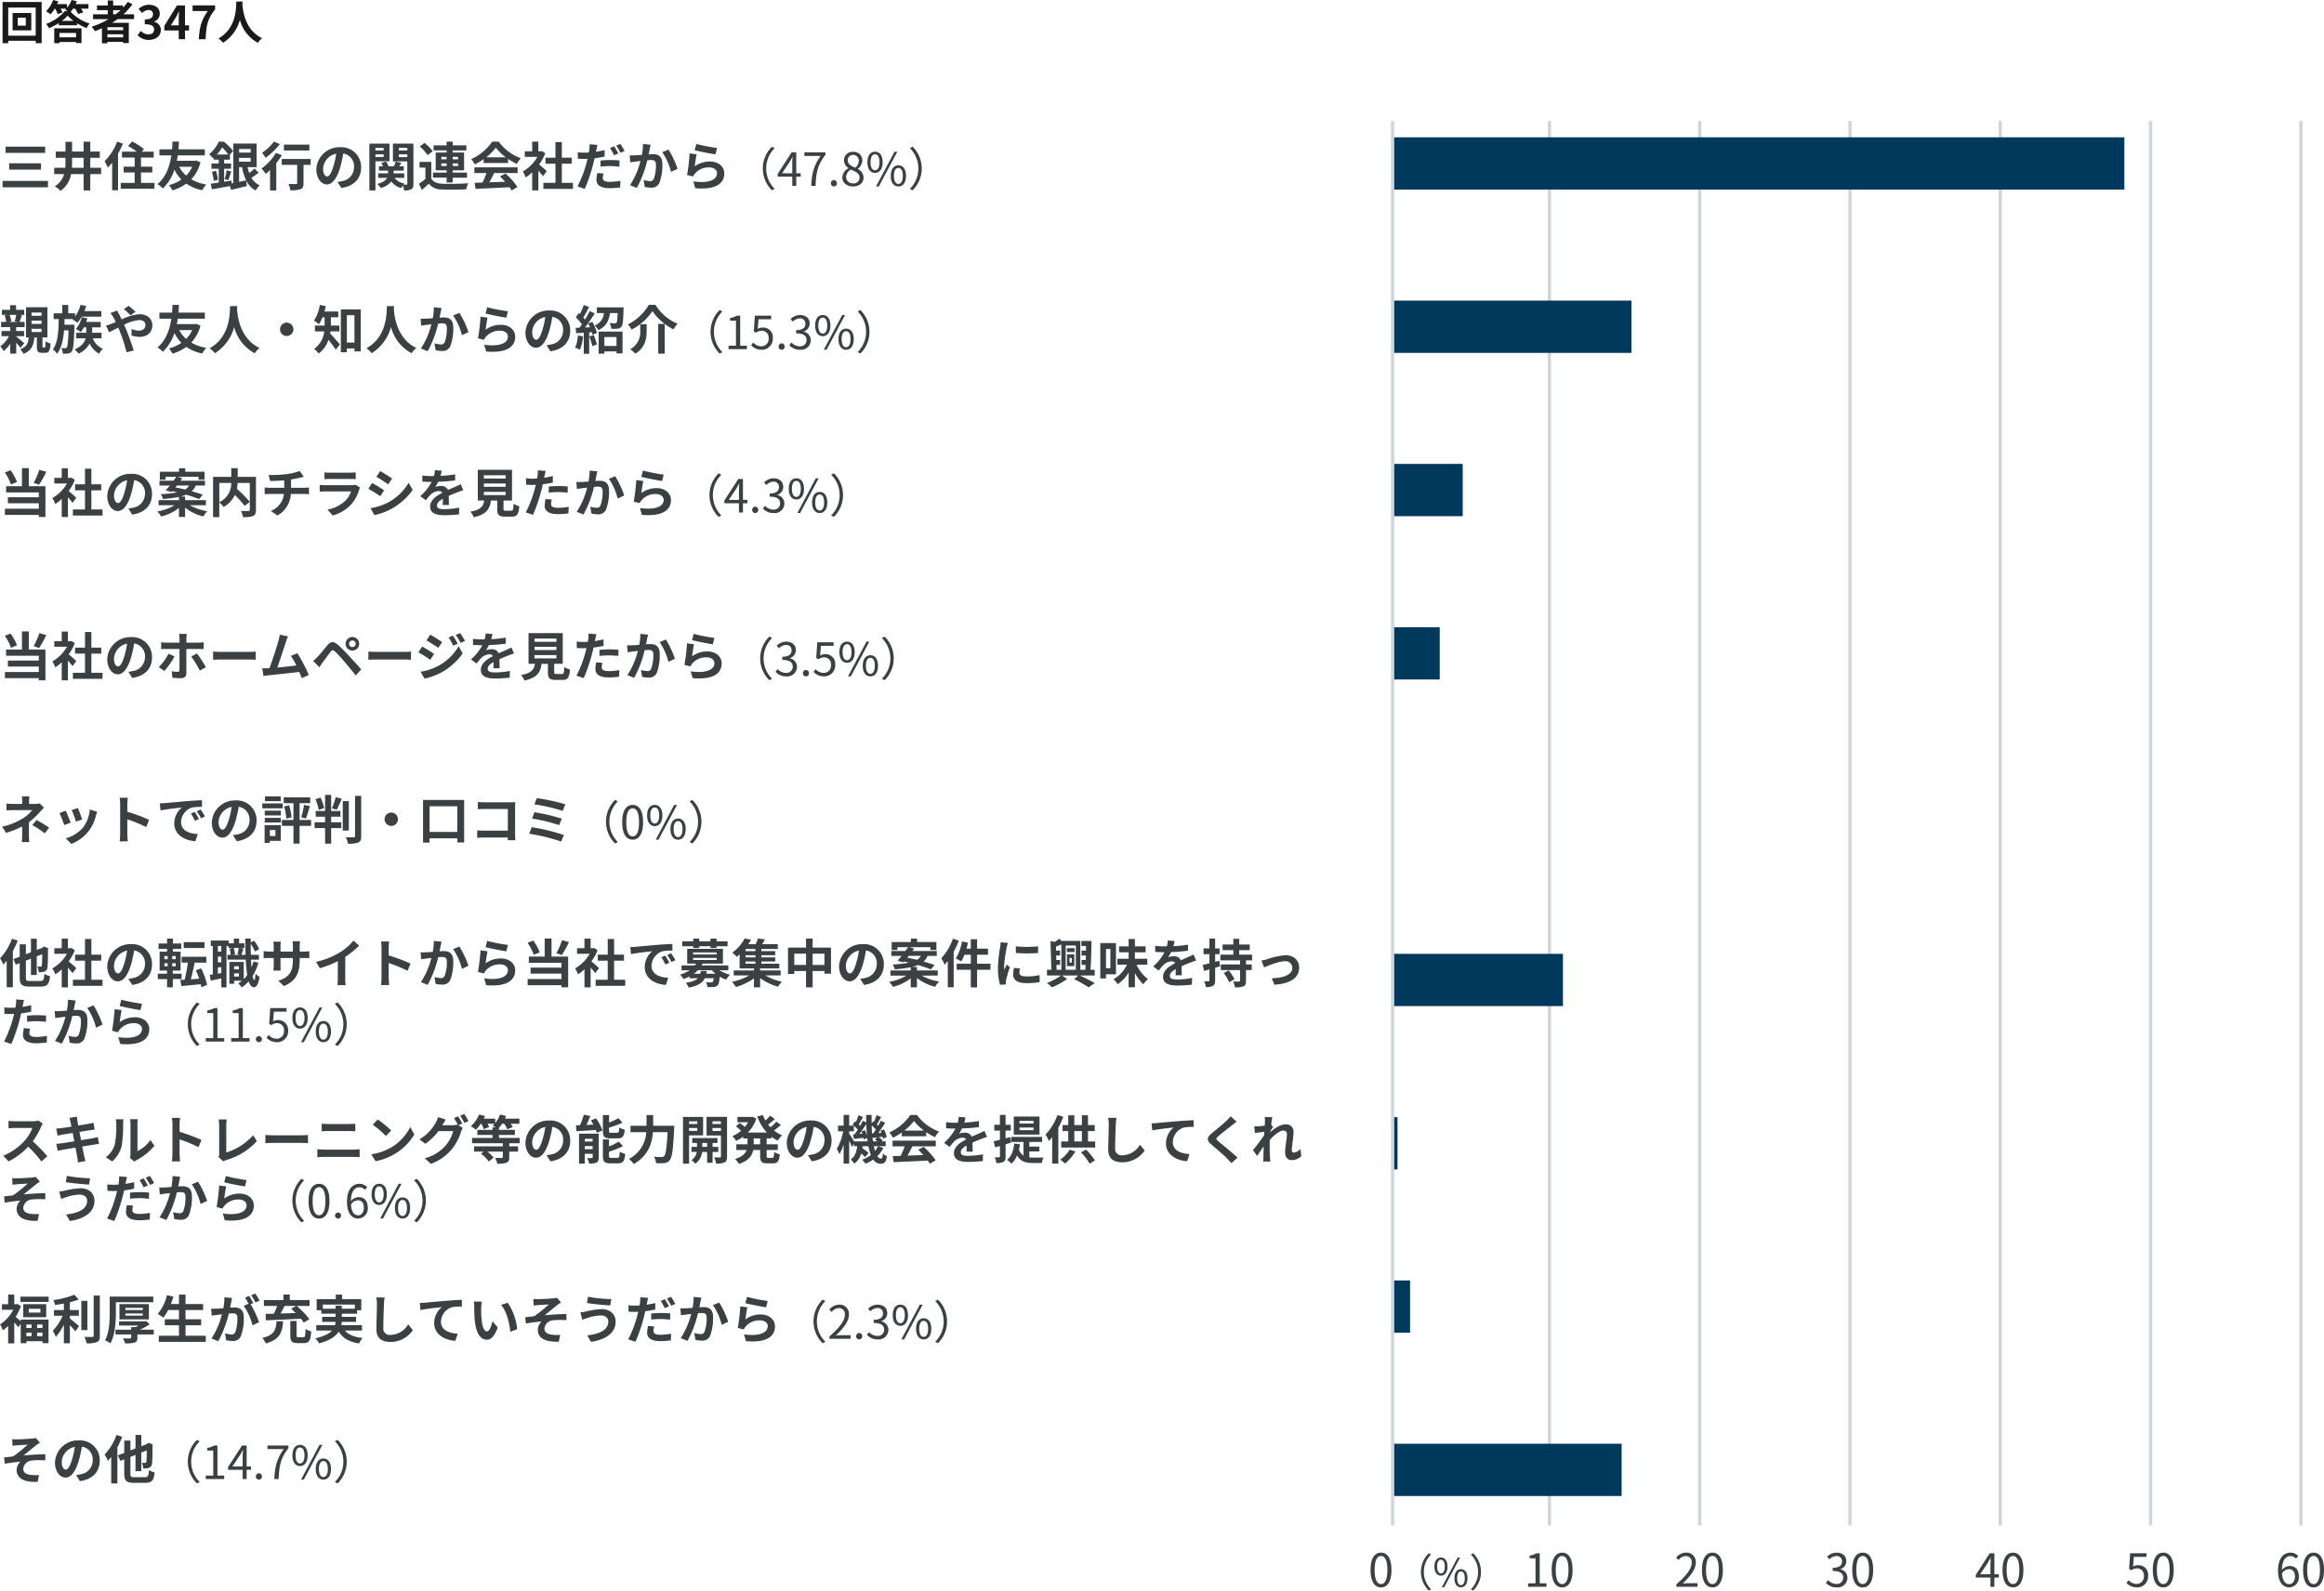 <svg xmlns="http://www.w3.org/2000/svg" width="711.344" height="486.995" viewBox="0 0 711.344 486.995">
  <g id="Q5_chart" transform="translate(6.76 -1954.958)">
    <path id="パス_489" data-name="パス 489" d="M8.134-4.158H5.67V-6.58H8.134ZM4.1-8.036v5.32H9.814v-5.32ZM2.758-1.092v-8.6h8.414v8.6ZM1.022-11.4V1.2H2.758V.462h8.414V1.2h1.82V-11.4Zm22.5,9.478V-.6H18.438V-1.918Zm-6.68,3.14h1.6V.84H23.52v.336h1.666V-3.346H16.842Zm2.366-6.846a10.818,10.818,0,0,0,1.736-1.6,12.04,12.04,0,0,0,1.792,1.6Zm4.018-3.724A9.579,9.579,0,0,1,24.178-7.7l1.54-.546a6.678,6.678,0,0,0-.672-1.106h2.268v-1.4H23.408c.126-.294.252-.588.364-.882l-1.638-.378a7.344,7.344,0,0,1-1.372,2.38v-1.12H17.724c.14-.28.252-.574.364-.854l-1.6-.406a8.972,8.972,0,0,1-2.156,3.458,12.474,12.474,0,0,1,1.386.91,11.758,11.758,0,0,0,1.26-1.708h.14a8.046,8.046,0,0,1,.77,1.652l1.47-.49a6.814,6.814,0,0,0-.574-1.162H20.5a4.022,4.022,0,0,1-.322.28,6.937,6.937,0,0,1,.728.448H20.09a13.869,13.869,0,0,1-5.726,3.948,7.151,7.151,0,0,1,.9,1.288,18.005,18.005,0,0,0,2.954-1.554v.672h5.614v-.616a17.983,17.983,0,0,0,2.87,1.47,8.322,8.322,0,0,1,.98-1.386,13.2,13.2,0,0,1-5.81-3.612,7.514,7.514,0,0,0,.728-.938ZM34.874-8.9h2.282a19.117,19.117,0,0,1-1.512,1.27h-.77Zm3.052,6.118H33.11v-.9h4.816ZM33.11-.574v-.952h4.816v.952ZM41.272-6.16V-7.63H38.024a20.478,20.478,0,0,0,2.758-3.08l-1.428-.728A17.049,17.049,0,0,1,37.912-9.66v-.686H34.874v-1.512H33.222v1.512h-3.29V-8.9h3.29v1.27H28.728v1.47h4.76A24.919,24.919,0,0,1,28.28-3.836,9.173,9.173,0,0,1,29.3-2.464c.714-.266,1.442-.574,2.142-.882V1.232H33.11V.812h4.816v.364h1.736V-5.04H34.58c.574-.364,1.106-.728,1.652-1.12ZM45.836.2c1.974,0,3.64-1.106,3.64-3.01A2.589,2.589,0,0,0,47.4-5.362v-.07A2.454,2.454,0,0,0,49.14-7.8c0-1.778-1.358-2.758-3.36-2.758a4.6,4.6,0,0,0-3.108,1.274l1.05,1.26a2.956,2.956,0,0,1,1.96-.924,1.238,1.238,0,0,1,1,.326,1.238,1.238,0,0,1,.389.974c0,.924-.616,1.582-2.52,1.582v1.484c2.254,0,2.856.63,2.856,1.652,0,.924-.714,1.442-1.764,1.442a3.291,3.291,0,0,1-2.31-1.064l-.966,1.3A4.4,4.4,0,0,0,45.836.2Zm6.706-4.452,1.61-2.576c.294-.56.574-1.134.826-1.68h.056c-.028.6-.084,1.54-.084,2.142v2.114Zm5.558,0H56.868v-6.1H54.4L50.54-4.088v1.4h4.41V0h1.918V-2.688H58.1ZM61.1,0h2.086c.168-4.06.49-6.174,2.9-9.114V-10.36H59.192v1.722h4.662C61.88-5.894,61.278-3.6,61.1,0ZM72.58-11.536c-.1,1.848.1,8.2-5.488,11.3a5.834,5.834,0,0,1,1.4,1.33,11.955,11.955,0,0,0,5.18-7.028,11.1,11.1,0,0,0,5.516,7.028A5.472,5.472,0,0,1,80.472-.322c-5.222-2.45-5.922-8.484-6.034-10.416.014-.294.028-.574.042-.8Z" transform="translate(-7 1966.97)" fill="#1a1a1a"/>
    <path id="パス_490" data-name="パス 490" d="M1.936-12.016v1.92H14.064v-1.92Zm1.1,5.1V-4.98H12.8V-6.912Zm-2,5.392V.432H14.928V-1.52Zm21.22-4.012q.048-.936.048-1.872V-8.592H25.84v3.056Zm8.944,0H27.872V-8.592h2.912v-1.92H27.872V-13.52H25.84v3.008H22.3v-2.976H20.288v2.976H17.3v1.92h2.992v1.168c0,.64-.016,1.264-.064,1.888h-3.4V-3.6h3.024A6.472,6.472,0,0,1,17.024.144a7.325,7.325,0,0,1,1.712,1.392A7.818,7.818,0,0,0,22-3.6h3.84V1.408h2.032V-3.6H31.2Zm4.9-7.984a17.023,17.023,0,0,1-3.86,5.984A12.326,12.326,0,0,1,33.232-5.6,15.585,15.585,0,0,0,34.56-7.1V1.344h1.808v-11.2a25.949,25.949,0,0,0,1.488-3.088ZM43.4-.912V-4.1h3.456V-5.888H43.392V-8.672H47.28v-1.792H43.616l.7-.8a21.358,21.358,0,0,0-3.616-2.32l-1.264,1.36a24.04,24.04,0,0,1,2.672,1.76h-4.54v1.792h3.888v2.784H38.08V-4.1h3.376V-.912H37.2V.88H47.52V-.912ZM59.056-5.84a8.819,8.819,0,0,1-1.84,2.688A9.093,9.093,0,0,1,55.1-5.84ZM60.3-7.76l-.352.08h-5.6c.128-.576.224-1.12.3-1.648h8.288v-1.856h-8.08c.1-.976.128-1.808.16-2.384H53.04c-.032.5-.048,1.344-.128,2.384H49.04v1.856h3.648C52.256-6.416,51.2-2.8,48.432-.528A5.919,5.919,0,0,1,50.064.816,13.81,13.81,0,0,0,53.632-4.96,11.926,11.926,0,0,0,55.76-1.936a11.59,11.59,0,0,1-3.808,1.7A7.878,7.878,0,0,1,53.024,1.38a14.317,14.317,0,0,0,4.24-2.064,13.627,13.627,0,0,0,4.88,2.016A7.724,7.724,0,0,1,63.376-.4,14.108,14.108,0,0,1,58.784-2,12.055,12.055,0,0,0,61.6-7.2ZM73.42-5.728h.9A15.5,15.5,0,0,0,75.584-1.7c-.72.16-1.456.32-2.16.48Zm3.552-5.552v1.1H73.424v-1.1ZM73.424-7.408V-8.576h3.552v1.168ZM66.624-9.6a14.92,14.92,0,0,0,1.616-2.176A16.522,16.522,0,0,1,70.112-9.6Zm11.5,4.272a12.8,12.8,0,0,1-1.58,1.408,11.931,11.931,0,0,1-.528-1.808h2.768V-12.96H71.648V-.86l-.528.1-.048-.864c-.736.128-1.488.24-2.224.368V-5.232H70.96V-6.848H68.848V-8.016h1.76v-1.52l.976-1.152a16.97,16.97,0,0,0-2.832-2.848H67.2a10.723,10.723,0,0,1-2.96,3.872A5.492,5.492,0,0,1,65.408-8.4l.256-.224v.608H67.2v1.168H64.96v1.616H67.2v4.224c-.928.144-1.776.256-2.464.352l.368,1.7c1.552-.26,3.584-.612,5.536-.98l.32,1.152C72.368.9,74.144.48,75.808.064l-.208-1.7A6.867,6.867,0,0,0,78.5,1.42,6.527,6.527,0,0,1,79.712-.16a5.641,5.641,0,0,1-2.5-2.32A23.9,23.9,0,0,0,79.4-4.032ZM65.1-4.3a14.7,14.7,0,0,1,.544,2.784l1.312-.368a16.4,16.4,0,0,0-.608-2.736Zm5.024,2.56c.272-.688.592-1.728.912-2.672L69.6-4.768a18.686,18.686,0,0,1-.592,2.688Zm24.8-10.9H87.152v1.808h7.776ZM84.08-13.552a14.234,14.234,0,0,1-3.616,3.408A11.062,11.062,0,0,1,81.52-8.592a21.48,21.48,0,0,0,4.4-4.208Zm.608,3.456a15.589,15.589,0,0,1-4.4,4.784,18.748,18.748,0,0,1,1.3,1.648c.432-.352.864-.752,1.312-1.184V1.408h1.9V-6.944a21.223,21.223,0,0,0,1.712-2.448ZM95.328-8.24H86.48v1.808H91.2V-.864c0,.24-.112.3-.4.3-.288.016-1.344.016-2.256-.032A7.881,7.881,0,0,1,89.12,1.34a8.833,8.833,0,0,0,3.12-.32c.7-.288.9-.816.9-1.84V-6.432h2.192Zm5.04,5.36c-.592,0-1.232-.784-1.232-2.384a4.968,4.968,0,0,1,4.016-4.592,25.435,25.435,0,0,1-.848,3.84c-.64,2.144-1.28,3.136-1.936,3.136ZM104.72.656c4-.608,6.048-2.976,6.048-6.3a6.047,6.047,0,0,0-1.84-4.5,6.047,6.047,0,0,0-4.56-1.691,7.066,7.066,0,0,0-7.3,6.784c0,2.672,1.488,4.608,3.232,4.608,1.728,0,3.1-1.952,4.048-5.152a34.432,34.432,0,0,0,.944-4.3A3.922,3.922,0,0,1,108.6-5.7a4.29,4.29,0,0,1-3.6,4.24,14.033,14.033,0,0,1-1.472.256Zm12.944-12.288v.784h-2.512v-.784Zm-2.512,2.8v-.832h2.512v.832Zm4.3,1.3V-12.94H113.3V1.392h1.856V-7.536ZM122.32-8.8v-.864h2.592V-8.8Zm2.592-2.832v.784H122.32v-.784Zm1.872-1.312h-6.272v5.456h4.4V-.64c0,.192-.064.272-.256.272a8.032,8.032,0,0,1-.9,0,3.188,3.188,0,0,1,.3-.336A4.809,4.809,0,0,1,121-2.448h2.976V-3.84H120.72v-.832h3.1V-6h-1.392l.688-1.008-1.744-.448c-.128.4-.352.976-.544,1.456h-1.664a5.24,5.24,0,0,0-.768-1.44l-1.456.4A6.352,6.352,0,0,1,117.472-6h-1.248v1.328h2.8v.832H116v1.392h2.736c-.384.7-1.232,1.392-3.024,1.872a6.056,6.056,0,0,1,1.1,1.232,6.116,6.116,0,0,0,3.2-2A5.4,5.4,0,0,0,123.04.672a5.583,5.583,0,0,1,.5-.768,5.84,5.84,0,0,1,.384,1.488,4.417,4.417,0,0,0,2.208-.352c.512-.3.656-.784.656-1.664Zm8.544,6.864v-.8h1.616v.8Zm0-2.8h1.616v.768h-1.616Zm5.136,0v.768H138.8V-8.88Zm0,2.8H138.8v-.8h1.664Zm-3.52,5.056H138.8V-2.512h4.384V-4.064H138.8v-.7h3.488V-10.2H138.8v-.656h4.192V-12.4H138.8v-1.136h-1.856V-12.4H132.96v1.536h3.984v.656H133.6v5.44h3.344v.7h-4.176v1.552h4.176Zm-4.256-9.584a13.9,13.9,0,0,0-2.512-2.544l-1.456,1.088a12.468,12.468,0,0,1,2.4,2.656Zm-.432,3.264h-3.6V-5.6h1.792v3.488A19.173,19.173,0,0,1,128.464-.64l.9,1.888c.816-.688,1.472-1.3,2.112-1.92A4.973,4.973,0,0,0,135.62,1.1c1.952.08,5.344.048,7.328-.048A8.675,8.675,0,0,1,143.536-.8c-2.208.176-5.984.224-7.9.144C134-.72,132.88-1.168,132.256-2.24Zm16.8-1.408a14.54,14.54,0,0,0,2.928-2.96,15.573,15.573,0,0,0,3.072,2.96Zm-.784,1.744h7.472V-8.272a19.335,19.335,0,0,0,2.688,1.552,9.863,9.863,0,0,1,1.232-1.744,14.636,14.636,0,0,1-6.768-5.072h-1.984a15.782,15.782,0,0,1-6.464,5.36,7.432,7.432,0,0,1,1.12,1.6,18.474,18.474,0,0,0,2.7-1.6ZM145.44-3.92h3.712a30.722,30.722,0,0,1-1.216,2.9l-2.416.08.256,1.856c2.72-.128,6.672-.288,10.432-.5a8.482,8.482,0,0,1,.64.992L158.624.336a21.519,21.519,0,0,0-3.664-4.112l-1.68.88a19.072,19.072,0,0,1,1.568,1.632c-1.632.064-3.28.128-4.816.176.48-.9,1.008-1.888,1.472-2.832h7.168V-5.68H145.44Zm22.16-.592c-.336-.32-1.568-1.424-2.336-2.048a15.53,15.53,0,0,0,1.888-3.424l-1.072-.688-.336.08h-.72v-2.944h-1.888v2.944h-2.272V-8.88h3.872a12.035,12.035,0,0,1-4.48,4.48,7.625,7.625,0,0,1,.9,1.808,13.241,13.241,0,0,0,1.984-1.536v5.52h1.888V-4.64c.544.592,1.088,1.232,1.424,1.68Zm4.608,3.584V-6.784h3.024v-1.84h-3.024v-4.784h-1.952v4.784h-3.04v1.84h3.04V-.928h-3.7V.928h9.056V-.928Zm17.28-9.008a22.019,22.019,0,0,0-1.264-2.192l-1.264.528a17.915,17.915,0,0,1,1.248,2.224Zm-5.44,4.048a26.416,26.416,0,0,1,3.056-.176,22.7,22.7,0,0,1,2.72.208l.048-1.92a27.432,27.432,0,0,0-2.784-.128,29.848,29.848,0,0,0-3.04.16ZM185.3-10.96c-.864.208-1.76.384-2.656.512l.128-.592c.08-.352.224-1.056.336-1.5l-2.416-.192a8.347,8.347,0,0,1-.064,1.616c-.032.24-.08.56-.144.9-.48.032-.944.048-1.408.048a15.348,15.348,0,0,1-2-.112l.048,1.968c.56.032,1.152.064,1.92.064.32,0,.672-.016,1.04-.032-.1.448-.224.9-.336,1.328a35.3,35.3,0,0,1-2.74,7.128l2.224.736a51.788,51.788,0,0,0,2.512-7.328c.176-.656.336-1.36.48-2.032a28.519,28.519,0,0,0,3.072-.528Zm-2.224,7.024a10.557,10.557,0,0,0-.272,2.112c0,1.6,1.36,2.528,4.032,2.528A25.354,25.354,0,0,0,190.064.48l.08-2.032a19.959,19.959,0,0,1-3.3.32c-1.7,0-2.1-.528-2.1-1.216a5.609,5.609,0,0,1,.224-1.328Zm5.776-8.4a16.964,16.964,0,0,1,1.3,2.208l1.264-.544a18.931,18.931,0,0,0-1.3-2.176Zm8.192-.5a17.543,17.543,0,0,1-.336,3.36c-.8.064-1.552.112-2.048.128a14.711,14.711,0,0,1-1.68,0l.176,2.144c.5-.08,1.312-.192,1.76-.24.3-.048.8-.112,1.36-.176a23.552,23.552,0,0,1-3.2,7.408l2.08.832a33.651,33.651,0,0,0,3.216-8.464c.448-.032.832-.064,1.088-.064,1.008,0,1.552.176,1.552,1.44a11.719,11.719,0,0,1-.656,4.336,1.152,1.152,0,0,1-1.184.688,9.118,9.118,0,0,1-1.936-.336l.352,2.1a8.845,8.845,0,0,0,1.888.224,2.544,2.544,0,0,0,2.6-1.456,15.489,15.489,0,0,0,.9-5.776c0-2.272-1.184-3.024-2.864-3.024-.32,0-.8.032-1.328.064.112-.576.24-1.152.32-1.632.08-.4.192-.9.288-1.312Zm5.9,2.528a18.3,18.3,0,0,1,2.688,6.032l2-.944a28.558,28.558,0,0,0-2.768-5.888Zm9.92-.608c1.232.32,4.768,1.056,6.368,1.264l.48-1.952a50.162,50.162,0,0,1-6.336-1.232Zm.608,1.264-2.144-.288a57.7,57.7,0,0,1-.784,6.608l1.84.464a3.434,3.434,0,0,1,.592-.928,5.555,5.555,0,0,1,4.368-1.856c1.392,0,2.368.752,2.368,1.776,0,2.016-2.512,3.184-7.264,2.512l.608,2.08c6.592.576,8.88-1.648,8.88-4.544,0-1.92-1.616-3.632-4.4-3.632a7.769,7.769,0,0,0-4.656,1.5c.112-.9.384-2.808.592-3.688Zm23.044,11,.84-.434a8.761,8.761,0,0,1-2.6-6.23,8.762,8.762,0,0,1,2.6-6.231l-.841-.433A9.3,9.3,0,0,0,233.73-5.32a9.3,9.3,0,0,0,2.786,6.664ZM239.61-3.85l2.338-3.5c.294-.5.574-1.008.826-1.512h.056c-.028.532-.084,1.358-.084,1.862v3.15Zm5.712,0h-1.358v-6.412H242.55l-4.27,6.594v.84h4.466V0h1.218V-2.828h1.358ZM248.542,0h1.33c.154-4.018.6-6.4,3.01-9.492v-.77h-6.426V-9.17h4.97C249.424-6.37,248.71-3.892,248.542,0Zm6.944.182a.925.925,0,0,0,.668-.286.925.925,0,0,0,.256-.68.949.949,0,0,0-.253-.691.949.949,0,0,0-.671-.3.949.949,0,0,0-.671.3.949.949,0,0,0-.253.691.925.925,0,0,0,.256.68.925.925,0,0,0,.668.286Zm5.852,0c1.932,0,3.22-1.162,3.22-2.66a3,3,0,0,0-1.736-2.688v-.07a3.365,3.365,0,0,0,1.372-2.478,2.6,2.6,0,0,0-.8-1.985,2.6,2.6,0,0,0-2.016-.715,2.6,2.6,0,0,0-1.978.682,2.6,2.6,0,0,0-.836,1.918,2.853,2.853,0,0,0,1.386,2.366v.07a3.287,3.287,0,0,0-1.89,2.828C258.062-.966,259.448.182,261.338.182Zm.7-5.754c-1.2-.476-2.31-1.008-2.31-2.24A1.577,1.577,0,0,1,260.173-9a1.577,1.577,0,0,1,1.179-.475,1.712,1.712,0,0,1,1.281.53,1.712,1.712,0,0,1,.469,1.3,2.753,2.753,0,0,1-1.064,2.072Zm-.672,4.8a1.968,1.968,0,0,1-1.477-.485,1.968,1.968,0,0,1-.665-1.405,2.79,2.79,0,0,1,1.4-2.324c1.456.588,2.716,1.106,2.716,2.478a1.778,1.778,0,0,1-.6,1.305,1.778,1.778,0,0,1-1.371.433Zm6.706-3.206c1.414,0,2.338-1.19,2.338-3.262s-.924-3.22-2.338-3.22-2.324,1.162-2.324,3.22.924,3.264,2.324,3.264Zm0-.8c-.8,0-1.358-.826-1.358-2.464s.56-2.436,1.358-2.436,1.372.8,1.372,2.436-.56,2.468-1.372,2.468Zm.308,4.96h.854l5.67-10.64h-.868Zm6.846,0c1.4,0,2.324-1.176,2.324-3.248s-.924-3.22-2.324-3.22-2.338,1.162-2.338,3.22S273.826.182,275.226.182Zm0-.784c-.812,0-1.372-.826-1.372-2.464s.56-2.436,1.372-2.436,1.358.8,1.358,2.436S276.024-.6,275.226-.6Zm4.354-11.382-.84.434a8.761,8.761,0,0,1,2.6,6.23,8.762,8.762,0,0,1-2.6,6.231l.841.433a9.3,9.3,0,0,0,2.786-6.664,9.3,9.3,0,0,0-2.786-6.664Z" transform="translate(-7 2011.866)" fill="#3b4043"/>
    <path id="パス_491" data-name="パス 491" d="M5.216-10.5a17.4,17.4,0,0,1-.48,1.952l.944.208H2.9l.8-.192A7.7,7.7,0,0,0,3.168-10.5ZM7.68-1.808C7.312-2.144,5.9-3.36,5.2-3.872v-.1H7.616v-1.58H5.2v-1.2H7.776V-8.336H6.224c.208-.544.448-1.264.72-2.016l-.8-.144H7.632v-1.552H5.152v-1.424H3.328v1.424H.832V-10.5H2.5l-.848.176a8.783,8.783,0,0,1,.5,1.984H.576v1.584h2.8v1.2H.7v1.584H2.976A8.8,8.8,0,0,1,.32-.864,6.771,6.771,0,0,1,1.376.592a11.494,11.494,0,0,0,2-2.24V1.376H5.2V-1.952c.512.544,1.024,1.136,1.312,1.52ZM9.9-6.24h3.06v.992H9.9Zm0-2.5h3.06v1.008H9.9Zm0-2.464h3.06v.976H9.9ZM13.456-.5c-.176,0-.208-.048-.208-.448V-3.6h1.5v-9.248H8.208V-3.6h.816C8.864-1.872,8.448-.688,6.416.032A4.687,4.687,0,0,1,7.424,1.424C9.936.432,10.544-1.248,10.752-3.6h.768V-.928c0,1.536.288,2.048,1.632,2.048h.928c1.056,0,1.5-.56,1.648-2.848a4.5,4.5,0,0,1-1.536-.688C14.16-.7,14.112-.5,13.872-.5Zm6.5-6.992L20-9.216h2.576l-.128.128a10.567,10.567,0,0,1,1.488,1.024,12.151,12.151,0,0,0,1.312-1.888h6v-1.712H26.08a13.49,13.49,0,0,0,.544-1.536L24.9-13.584A11.36,11.36,0,0,1,23.216-10v-.976h-2.08v-2.56H19.3v2.56H16.66v1.76h1.552c-.052,3.648-.2,7.152-1.812,9.3a4.992,4.992,0,0,1,1.328,1.328C19.072-.4,19.616-2.944,19.84-5.76h1.376c-.112,3.568-.288,4.9-.544,5.232a.516.516,0,0,1-.48.24,9.463,9.463,0,0,1-1.2-.064,4.438,4.438,0,0,1,.48,1.728,7.367,7.367,0,0,0,1.648-.064,1.481,1.481,0,0,0,1.1-.656c.448-.608.624-2.48.8-7.392.016-.24.032-.752.032-.752Zm11.36,4.16v-1.7H28.448v-1.64h2.624V-8.336H26.624c.128-.352.256-.72.352-1.088l-1.712-.384a8.621,8.621,0,0,1-1.776,3.616,9.79,9.79,0,0,1,1.472.976,9.52,9.52,0,0,0,.928-1.456h.752v1.648H23.584v1.7h2.864c-.32,1.18-1.168,2.46-3.392,3.4a5.78,5.78,0,0,1,1.216,1.3A7.487,7.487,0,0,0,27.7-1.72a6.9,6.9,0,0,0,2.848,3.1,6.619,6.619,0,0,1,1.2-1.456,6.162,6.162,0,0,1-3.136-3.248Zm10.4-8.128A24.2,24.2,0,0,0,39.6-13.28l-1.456,1.024a22.894,22.894,0,0,1,2.064,1.888Zm-7.664.4a13.142,13.142,0,0,1,.928,1.392c.24.416.464.864.7,1.344-.48.208-.96.416-1.424.592a9.431,9.431,0,0,1-1.568.512l.928,2.032c.672-.3,1.68-.848,2.816-1.408l.416.976A47.738,47.738,0,0,1,38.976.96L41.168.4c-.544-1.776-1.76-5.168-2.5-6.9l-.448-.976a12.917,12.917,0,0,1,4.656-1.44c1.2,0,1.888.656,1.888,1.472,0,1.136-.848,1.776-2.064,1.776A5.853,5.853,0,0,1,40.524-6.2L40.48-4.208a7.663,7.663,0,0,0,2.432.448c2.432,0,3.952-1.392,3.952-3.616,0-1.84-1.472-3.328-3.936-3.328a14.864,14.864,0,0,0-5.456,1.6c-.24-.528-.5-1.04-.736-1.5-.176-.288-.5-.944-.64-1.232Zm25,5.22a8.819,8.819,0,0,1-1.84,2.688A9.093,9.093,0,0,1,55.1-5.84ZM60.3-7.76l-.352.08h-5.6c.128-.576.224-1.12.3-1.648h8.288v-1.856h-8.08c.1-.976.128-1.808.16-2.384H53.04c-.032.5-.048,1.344-.128,2.384H49.04v1.856h3.648C52.256-6.416,51.2-2.8,48.432-.528A5.919,5.919,0,0,1,50.064.816,13.81,13.81,0,0,0,53.632-4.96,11.926,11.926,0,0,0,55.76-1.936a11.59,11.59,0,0,1-3.808,1.7A7.878,7.878,0,0,1,53.024,1.38a14.317,14.317,0,0,0,4.24-2.064,13.627,13.627,0,0,0,4.88,2.016A7.724,7.724,0,0,1,63.376-.4,14.108,14.108,0,0,1,58.784-2,12.055,12.055,0,0,0,61.6-7.2Zm10.368-5.424c-.112,2.112.112,9.376-6.272,12.912A6.668,6.668,0,0,1,66,1.248a13.663,13.663,0,0,0,5.92-8.032,12.688,12.688,0,0,0,6.3,8.032A6.254,6.254,0,0,1,79.7-.368c-5.968-2.8-6.768-9.7-6.9-11.9.016-.336.032-.656.048-.912Zm15.28,7.1A2.062,2.062,0,0,0,88-4.032,2.062,2.062,0,0,0,90.048-6.08,2.062,2.062,0,0,0,88-8.128,2.062,2.062,0,0,0,85.952-6.08Zm18.192.64V-7.232h-2.62V-9.776h2.256v-1.76H99.552c.16-.544.288-1.088.4-1.648l-1.824-.368a11.919,11.919,0,0,1-1.792,4.816,10.7,10.7,0,0,1,1.536,1.1,11.16,11.16,0,0,0,1.088-2.14h.64v2.544H96.64V-5.44h2.832A7.474,7.474,0,0,1,96.4-.1a7.235,7.235,0,0,1,1.36,1.44,8.542,8.542,0,0,0,3.024-4.192c.784.976,1.7,2.176,2.224,3.008l1.28-1.6c-.448-.528-2.176-2.528-3.008-3.344.048-.208.08-.432.112-.656Zm2.272,3.424v-8.368h2.32V-2.02Zm-1.84-10.16V.928h1.84V-.224h2.32V.688h1.936V-12.176Zm14.1-1.008c-.112,2.112.112,9.376-6.272,12.912a6.668,6.668,0,0,1,1.6,1.52,13.663,13.663,0,0,0,5.92-8.032,12.688,12.688,0,0,0,6.3,8.032A6.254,6.254,0,0,1,127.7-.368c-5.968-2.8-6.768-9.7-6.9-11.9.016-.336.032-.656.048-.912Zm14.368.352a17.542,17.542,0,0,1-.336,3.36c-.8.064-1.552.112-2.048.128a14.711,14.711,0,0,1-1.68,0l.176,2.144c.5-.08,1.312-.192,1.76-.24.3-.048.8-.112,1.36-.176a23.552,23.552,0,0,1-3.2,7.408l2.08.832a33.652,33.652,0,0,0,3.216-8.464c.448-.032.832-.064,1.088-.064,1.008,0,1.552.176,1.552,1.44a11.719,11.719,0,0,1-.656,4.336,1.152,1.152,0,0,1-1.184.688,9.118,9.118,0,0,1-1.936-.336l.352,2.1a8.845,8.845,0,0,0,1.888.224A2.544,2.544,0,0,0,138.08-.912a15.489,15.489,0,0,0,.9-5.776c0-2.272-1.184-3.024-2.864-3.024-.32,0-.8.032-1.328.064.112-.576.24-1.152.32-1.632.08-.4.192-.9.288-1.312Zm5.9,2.528a18.3,18.3,0,0,1,2.688,6.032l2-.944a28.558,28.558,0,0,0-2.768-5.888Zm9.92-.608c1.232.32,4.768,1.056,6.368,1.264l.48-1.952a50.162,50.162,0,0,1-6.336-1.232Zm.608,1.264-2.144-.288a57.7,57.7,0,0,1-.784,6.608l1.84.464a3.434,3.434,0,0,1,.592-.928,5.555,5.555,0,0,1,4.368-1.856c1.392,0,2.368.752,2.368,1.776,0,2.016-2.512,3.184-7.264,2.512l.608,2.08c6.592.576,8.88-1.648,8.88-4.544,0-1.92-1.616-3.632-4.4-3.632a7.769,7.769,0,0,0-4.656,1.5c.116-.9.388-2.808.6-3.688Zm14.9,6.768c-.592,0-1.232-.784-1.232-2.384a4.968,4.968,0,0,1,4.016-4.592,25.431,25.431,0,0,1-.848,3.84c-.64,2.148-1.28,3.14-1.936,3.14ZM168.72.656c4-.608,6.048-2.976,6.048-6.3a6.047,6.047,0,0,0-1.84-4.5,6.047,6.047,0,0,0-4.56-1.691,7.066,7.066,0,0,0-7.3,6.784c0,2.672,1.488,4.608,3.232,4.608,1.728,0,3.1-1.952,4.048-5.152a34.436,34.436,0,0,0,.944-4.3A3.922,3.922,0,0,1,172.6-5.7a4.29,4.29,0,0,1-3.6,4.24,14.033,14.033,0,0,1-1.472.256Zm8.416-4.848a11.633,11.633,0,0,1-.848,3.712,9.4,9.4,0,0,1,1.456.688,14.793,14.793,0,0,0,.96-4.128Zm3.472.288a18.932,18.932,0,0,1,.928,2.976l1.408-.512a17.639,17.639,0,0,0-.992-2.88Zm-.336-3.952c.192.352.384.752.56,1.152L179.3-6.64c1.008-1.3,2.112-2.912,2.992-4.3l-1.552-.72a29.015,29.015,0,0,1-1.424,2.592c-.16-.208-.352-.416-.544-.64.576-.88,1.216-2.128,1.792-3.216l-1.648-.608a20.281,20.281,0,0,1-1.168,2.784c-.128-.112-.256-.224-.368-.32l-.912,1.3A15.7,15.7,0,0,1,178.352-7.6c-.256.368-.512.72-.752,1.024l-1.152.048.16,1.648,2.32-.144V1.408h1.648V-5.136l.816-.064a7.668,7.668,0,0,1,.208.816l1.344-.608a13.563,13.563,0,0,0-1.408-3.392Zm8.672,4.144v2.72h-3.712v-2.72ZM183.488,1.36h1.744V.688h3.712V1.3h1.84V-5.392h-7.3Zm-.56-14.16v1.744h2.16a4.392,4.392,0,0,1-2.816,3.808,5.01,5.01,0,0,1,1.12,1.424c2.464-1.168,3.248-3.008,3.568-5.232h2.34c-.08,1.92-.176,2.72-.368,2.96a.661.661,0,0,1-.512.16c-.3,0-.944,0-1.616-.064a4.043,4.043,0,0,1,.544,1.76,14.183,14.183,0,0,0,1.952-.048,1.619,1.619,0,0,0,1.184-.624c.4-.5.512-1.872.608-5.2.016-.224.016-.688.016-.688Zm17.008,1.152a17.535,17.535,0,0,0,6.464,5.6,9.616,9.616,0,0,1,1.248-1.744,14.37,14.37,0,0,1-6.784-5.792h-2.032a15.357,15.357,0,0,1-6.416,6.016A6.779,6.779,0,0,1,193.584-6a17.133,17.133,0,0,0,6.352-5.648Zm1.776,3.92v9.1H203.7v-9.1Zm-5.5.08v1.936A5.95,5.95,0,0,1,193.136.032a7.312,7.312,0,0,1,1.584,1.36c3.12-1.968,3.456-4.8,3.456-7.056V-7.648ZM220.52,1.344l.84-.434a8.761,8.761,0,0,1-2.6-6.23,8.762,8.762,0,0,1,2.6-6.231l-.841-.433a9.3,9.3,0,0,0-2.79,6.664,9.3,9.3,0,0,0,2.786,6.664ZM223.232,0h5.628V-1.064H226.8v-9.2h-.98a6.5,6.5,0,0,1-2.128.728v.812h1.82v7.658H223.23Zm10.192.182A3.333,3.333,0,0,0,235.87-.852a3.333,3.333,0,0,0,.914-2.494A2.929,2.929,0,0,0,236-5.7a2.929,2.929,0,0,0-2.31-.908,2.947,2.947,0,0,0-1.526.406l.252-2.968h3.878v-1.092h-5l-.322,4.8.686.42a2.792,2.792,0,0,1,1.708-.6,2.077,2.077,0,0,1,1.609.677A2.077,2.077,0,0,1,235.5-3.3a2.218,2.218,0,0,1-.561,1.689,2.218,2.218,0,0,1-1.623.733,3.376,3.376,0,0,1-2.52-1.134l-.63.84A4.36,4.36,0,0,0,233.424.182Zm6.062,0a.925.925,0,0,0,.668-.286.925.925,0,0,0,.256-.68.949.949,0,0,0-.253-.691.949.949,0,0,0-.671-.3.949.949,0,0,0-.671.3.949.949,0,0,0-.253.691.925.925,0,0,0,.256.68.925.925,0,0,0,.668.286Zm5.642,0a2.987,2.987,0,0,0,2.288-.74,2.987,2.987,0,0,0,1-2.186,2.639,2.639,0,0,0-2.184-2.6V-5.4a2.558,2.558,0,0,0,1.834-2.478c0-1.652-1.26-2.576-2.982-2.576a4.109,4.109,0,0,0-2.87,1.232l.686.812a3.2,3.2,0,0,1,2.128-1.022A1.6,1.6,0,0,1,246.27-9a1.6,1.6,0,0,1,.5,1.217c0,1.106-.728,1.96-2.842,1.96v.98c2.366,0,3.192.826,3.192,2.058a1.89,1.89,0,0,1-.617,1.417,1.89,1.89,0,0,1-1.469.483,3.393,3.393,0,0,1-2.548-1.176l-.644.84a4.248,4.248,0,0,0,3.29,1.4Zm6.944-4.158c1.414,0,2.338-1.19,2.338-3.262s-.924-3.22-2.338-3.22-2.324,1.162-2.324,3.22.924,3.262,2.324,3.262Zm0-.8c-.8,0-1.358-.826-1.358-2.464s.56-2.436,1.358-2.436,1.372.8,1.372,2.436-.56,2.466-1.372,2.466ZM252.38.182h.854l5.67-10.64h-.868Zm6.846,0c1.4,0,2.324-1.176,2.324-3.248s-.924-3.22-2.324-3.22-2.338,1.162-2.338,3.22S257.826.182,259.226.182Zm0-.784c-.812,0-1.372-.826-1.372-2.464s.56-2.436,1.372-2.436,1.358.8,1.358,2.436S260.024-.6,259.226-.6Zm4.354-11.382-.84.434a8.761,8.761,0,0,1,2.6,6.23,8.762,8.762,0,0,1-2.6,6.231l.841.433a9.3,9.3,0,0,0,2.786-6.664,9.3,9.3,0,0,0-2.786-6.664Z" transform="translate(-7 2061.866)" fill="#3b4043"/>
    <path id="パス_492" data-name="パス 492" d="M12.288-13.072a22.92,22.92,0,0,1-1.744,4l1.664.576a36.056,36.056,0,0,0,2.208-3.952ZM5.44-9.328a14.259,14.259,0,0,0-1.984-3.6l-1.728.688A15.092,15.092,0,0,1,3.6-8.56Zm3.616-4.24H6.96v5.536H2.112v1.9h10V-4.66H2.656v1.84h9.456v1.664H1.744V.736H12.112v.656h2.032V-8.032H9.056ZM23.6-4.512c-.336-.32-1.568-1.424-2.336-2.048a15.53,15.53,0,0,0,1.888-3.424l-1.072-.688-.336.08h-.72v-2.944H19.136v2.944H16.864V-8.88h3.872a12.035,12.035,0,0,1-4.48,4.48,7.626,7.626,0,0,1,.9,1.808A13.24,13.24,0,0,0,19.14-4.128v5.52h1.888V-4.64c.544.592,1.088,1.232,1.424,1.68ZM28.208-.928V-6.784h3.024v-1.84H28.208v-4.784H26.256v4.784h-3.04v1.84h3.04V-.928h-3.7V.928h9.056V-.928Zm8.16-1.952c-.592,0-1.232-.784-1.232-2.384a4.968,4.968,0,0,1,4.016-4.592,25.433,25.433,0,0,1-.848,3.84C37.664-3.872,37.024-2.88,36.368-2.88ZM40.72.656c4-.608,6.048-2.976,6.048-6.3a6.047,6.047,0,0,0-1.84-4.5,6.047,6.047,0,0,0-4.56-1.691,7.066,7.066,0,0,0-7.3,6.784c0,2.672,1.488,4.608,3.232,4.608,1.728,0,3.1-1.952,4.048-5.152A34.435,34.435,0,0,0,41.3-9.9a3.922,3.922,0,0,1,3.312,4.192,4.29,4.29,0,0,1-3.6,4.24,14.033,14.033,0,0,1-1.472.256Zm13.648-8.9h3.744a3.347,3.347,0,0,1-1.2,1.216c-1.024-.256-2.048-.48-2.976-.656Zm8.9,6.032V-3.776H56.9V-4.864H55.408A10.275,10.275,0,0,0,57.2-5.44,35.155,35.155,0,0,1,61.168-4.1L62.3-5.44c-.9-.336-2.08-.7-3.376-1.072A4.753,4.753,0,0,0,60.16-8.24h2.816V-9.728H55.5c.192-.256.368-.512.544-.752l-1.456-.432H61.02v.88h1.84V-12.48H56.94v-1.056h-1.9v1.056H49.168v2.448h1.76v-.88h3.28c-.256.368-.56.768-.864,1.184H49.056V-8.24h3.152c-.448.544-.864,1.056-1.248,1.472l1.808.5.208-.24c.48.1.992.224,1.5.336a31.756,31.756,0,0,1-5.008.56A4.806,4.806,0,0,1,50.1-4.144a34.962,34.962,0,0,0,4.912-.624v.992H48.784v1.568h4.88a15.39,15.39,0,0,1-5.28,1.9,7.218,7.218,0,0,1,1.168,1.536A14.163,14.163,0,0,0,55.008-1.38V1.376H56.9V-1.472a14.617,14.617,0,0,0,5.58,2.688A8.386,8.386,0,0,1,63.7-.4a15.945,15.945,0,0,1-5.344-1.808Zm4.1-6.832h3.648a6.339,6.339,0,0,1-3.648,5.9ZM78.592-10.9h-5.6v-2.656H71.024V-10.9H65.456V1.424h1.9V-3.088A7.743,7.743,0,0,1,68.688-1.68a8.3,8.3,0,0,0,3.44-3.68,33.463,33.463,0,0,1,3.008,3.344L76.7-3.248a39.976,39.976,0,0,0-3.952-3.984,12.126,12.126,0,0,0,.224-1.808H76.7V-.832c0,.288-.1.368-.4.384-.3,0-1.376.016-2.32-.032A6.24,6.24,0,0,1,74.6,1.408a8.259,8.259,0,0,0,3.1-.336c.672-.3.88-.832.88-1.856ZM89.328-7.568v-2.544a25.829,25.829,0,0,0,2.688-.528c.272-.064.688-.176,1.232-.3L91.936-12.7a17.342,17.342,0,0,1-4.032.96,37.758,37.758,0,0,1-5.456.256l.5,1.856c1.072-.032,2.752-.08,4.288-.208v2.272H82.72a13.928,13.928,0,0,1-1.472-.1V-5.6c.416-.032,1.008-.064,1.5-.064h4.4a6.333,6.333,0,0,1-4.016,5.2L85.168.912a8.015,8.015,0,0,0,4.1-6.576h4.144c.432,0,.976.032,1.408.064V-7.664c-.352.032-1.12.1-1.456.1Zm19.712-.944a3.375,3.375,0,0,1-1.168.16h-7.92c-.5,0-1.184-.032-1.856-.1v2.08c.672-.064,1.472-.08,1.856-.08h7.728a6.942,6.942,0,0,1-1.648,2.768,10.783,10.783,0,0,1-5.552,2.8l1.6,1.808a11.981,11.981,0,0,0,5.712-3.456A11.5,11.5,0,0,0,110.16-6.96a5.923,5.923,0,0,1,.3-.672Zm-9.472-1.7c.464-.032,1.152-.048,1.664-.048h6.128c.576,0,1.328.016,1.76.048v-2.064a15.085,15.085,0,0,1-1.728.08h-6.16a13.487,13.487,0,0,1-1.664-.08Zm17.056-2.464-1.168,1.76c1.056.592,2.72,1.68,3.616,2.3l1.2-1.776c-.832-.568-2.592-1.688-3.648-2.28Zm-2.976,11.36L114.848.8a19.469,19.469,0,0,0,5.344-1.984,19.319,19.319,0,0,0,6.368-5.744L125.328-9.1a16.31,16.31,0,0,1-6.224,6,17.755,17.755,0,0,1-5.456,1.788Zm.512-7.712-1.168,1.776A41.786,41.786,0,0,1,116.64-4.98l1.168-1.792c-.816-.572-2.576-1.676-3.648-2.252ZM137.648-2.3c-.016-.72-.048-1.888-.064-2.768.976-.448,1.872-.8,2.576-1.072a16.8,16.8,0,0,1,1.888-.672l-.8-1.84c-.576.272-1.136.544-1.744.816-.656.288-1.328.56-2.144.944a2.158,2.158,0,0,0-2.112-1.232,4.959,4.959,0,0,0-1.792.32,9.677,9.677,0,0,0,.912-1.6,51.615,51.615,0,0,0,5.168-.416l.016-1.856a36.589,36.589,0,0,1-4.48.464c.192-.64.3-1.184.384-1.568l-2.08-.176a8.817,8.817,0,0,1-.32,1.808h-.768a20.329,20.329,0,0,1-2.784-.176v1.856c.864.08,2.032.112,2.672.112h.192A15.488,15.488,0,0,1,128.88-5l1.7,1.264a20.289,20.289,0,0,1,1.472-1.744,3.921,3.921,0,0,1,2.48-1.088,1.238,1.238,0,0,1,1.1.544C133.824-5.1,131.9-3.82,131.9-1.8c0,2.048,1.872,2.64,4.352,2.64a43.839,43.839,0,0,0,4.48-.256l.064-2.064a24.236,24.236,0,0,1-4.5.464c-1.552,0-2.3-.24-2.3-1.12,0-.784.64-1.408,1.808-2.048-.016.688-.032,1.424-.064,1.888Zm10.688-4.02h6.688v.992h-6.688Zm0-2.544h6.688v.992h-6.688Zm0-2.528h6.688v.992h-6.688Zm6.72,10.848c-.608,0-.7-.064-.7-.576V-3.664h2.608v-9.392H146.5v9.392h1.952c-.272,1.744-.96,2.816-4.24,3.424a6.03,6.03,0,0,1,1.056,1.7c3.952-.9,4.9-2.576,5.232-5.12h1.936V-1.1c0,1.792.448,2.368,2.352,2.368H156.9c1.584,0,2.08-.656,2.288-3.184a6.06,6.06,0,0,1-1.744-.752c-.08,1.856-.176,2.128-.72,2.128Zm13.152-5.52a23.279,23.279,0,0,1,3.056-.176,22.886,22.886,0,0,1,2.72.192l.048-1.9a27.51,27.51,0,0,0-2.784-.144c-1.024,0-2.16.08-3.04.16Zm1.248-5.088c-.864.208-1.76.384-2.656.528l.128-.608c.08-.352.224-1.056.336-1.488l-2.416-.192a8.228,8.228,0,0,1-.064,1.6q-.048.384-.144.912c-.48.032-.944.048-1.408.048a15.6,15.6,0,0,1-2-.128l.048,1.98c.56.032,1.152.064,1.92.064.32,0,.672-.016,1.04-.032-.112.448-.224.9-.336,1.312A34.934,34.934,0,0,1,161.168-.02l2.224.736A51.1,51.1,0,0,0,165.9-6.608c.176-.64.336-1.344.48-2.032,1.056-.128,2.128-.3,3.072-.512Zm-2.224,7.024a10.876,10.876,0,0,0-.272,2.112c0,1.6,1.36,2.528,4.032,2.528a25.356,25.356,0,0,0,3.232-.224l.08-2.032a18.369,18.369,0,0,1-3.3.32c-1.7,0-2.1-.512-2.1-1.2a5.482,5.482,0,0,1,.224-1.328Zm13.488-8.7a17.541,17.541,0,0,1-.336,3.36c-.8.064-1.552.112-2.048.128a14.711,14.711,0,0,1-1.68,0l.176,2.144c.5-.08,1.312-.192,1.76-.24.3-.048.8-.112,1.36-.176a23.552,23.552,0,0,1-3.2,7.408l2.08.832a33.652,33.652,0,0,0,3.216-8.464c.448-.032.832-.064,1.088-.064,1.008,0,1.552.176,1.552,1.44a11.719,11.719,0,0,1-.656,4.336,1.152,1.152,0,0,1-1.184.688,9.118,9.118,0,0,1-1.936-.336l.352,2.1a8.845,8.845,0,0,0,1.888.224A2.544,2.544,0,0,0,185.76-.912a15.489,15.489,0,0,0,.9-5.776c0-2.272-1.184-3.024-2.864-3.024-.32,0-.8.032-1.328.064.112-.576.24-1.152.32-1.632.08-.4.192-.9.288-1.312Zm5.9,2.528a18.3,18.3,0,0,1,2.688,6.032l2-.944A28.557,28.557,0,0,0,188.54-11.1Zm9.92-.608c1.232.32,4.768,1.056,6.368,1.264l.48-1.952a50.161,50.161,0,0,1-6.336-1.232Zm.608,1.264L195-9.932a57.7,57.7,0,0,1-.784,6.608l1.84.464a3.433,3.433,0,0,1,.592-.928,5.555,5.555,0,0,1,4.368-1.856c1.392,0,2.368.752,2.368,1.776,0,2.016-2.512,3.184-7.264,2.512l.608,2.08c6.592.576,8.88-1.648,8.88-4.544,0-1.92-1.616-3.632-4.4-3.632a7.769,7.769,0,0,0-4.656,1.5c.116-.912.388-2.816.6-3.7ZM220.2,1.344l.84-.434a8.761,8.761,0,0,1-2.6-6.23,8.762,8.762,0,0,1,2.6-6.231l-.841-.433a9.3,9.3,0,0,0-2.79,6.664,9.3,9.3,0,0,0,2.79,6.664Zm3.09-5.194,2.338-3.5c.294-.5.574-1.008.826-1.512h.056c-.028.532-.084,1.358-.084,1.862v3.15Zm5.712,0h-1.358v-6.412H226.23l-4.27,6.594v.84h4.466V0h1.218V-2.828H229ZM231.4.182a.925.925,0,0,0,.668-.286.925.925,0,0,0,.256-.68.949.949,0,0,0-.253-.691.949.949,0,0,0-.671-.3.949.949,0,0,0-.671.3.949.949,0,0,0-.253.691.925.925,0,0,0,.256.68.925.925,0,0,0,.668.286Zm5.642,0a2.987,2.987,0,0,0,2.288-.74,2.987,2.987,0,0,0,1-2.186,2.639,2.639,0,0,0-2.185-2.6V-5.4a2.558,2.558,0,0,0,1.834-2.478c0-1.652-1.26-2.576-2.982-2.576a4.109,4.109,0,0,0-2.87,1.232l.686.812a3.2,3.2,0,0,1,2.128-1.022,1.6,1.6,0,0,1,1.24.435,1.6,1.6,0,0,1,.5,1.217c0,1.106-.728,1.96-2.842,1.96v.98c2.366,0,3.192.826,3.192,2.058a1.89,1.89,0,0,1-.617,1.417,1.89,1.89,0,0,1-1.469.483A3.393,3.393,0,0,1,234.4-2.058l-.644.84a4.248,4.248,0,0,0,3.286,1.4Zm6.944-4.158c1.414,0,2.338-1.19,2.338-3.262s-.924-3.22-2.338-3.22-2.324,1.162-2.324,3.22.92,3.262,2.32,3.262Zm0-.8c-.8,0-1.358-.826-1.358-2.464s.56-2.436,1.358-2.436,1.372.8,1.372,2.436-.564,2.466-1.376,2.466Zm.3,4.958h.854l5.67-10.64h-.868Zm6.846,0c1.4,0,2.324-1.176,2.324-3.248s-.924-3.22-2.324-3.22S248.8-5.124,248.8-3.066s.936,3.248,2.336,3.248Zm0-.784c-.812,0-1.372-.826-1.372-2.464s.56-2.436,1.372-2.436,1.358.8,1.358,2.436S251.934-.6,251.136-.6Zm4.354-11.382-.84.434a8.761,8.761,0,0,1,2.6,6.23,8.762,8.762,0,0,1-2.6,6.231l.841.433a9.3,9.3,0,0,0,2.786-6.664,9.3,9.3,0,0,0-2.786-6.664Z" transform="translate(-7 2111.866)" fill="#3b4043"/>
    <path id="パス_493" data-name="パス 493" d="M12.288-13.072a22.92,22.92,0,0,1-1.744,4l1.664.576a36.056,36.056,0,0,0,2.208-3.952ZM5.44-9.328a14.259,14.259,0,0,0-1.984-3.6l-1.728.688A15.092,15.092,0,0,1,3.6-8.56Zm3.616-4.24H6.96v5.536H2.112v1.9h10V-4.66H2.656v1.84h9.456v1.664H1.744V.736H12.112v.656h2.032V-8.032H9.056ZM23.6-4.512c-.336-.32-1.568-1.424-2.336-2.048a15.53,15.53,0,0,0,1.888-3.424l-1.072-.688-.336.08h-.72v-2.944H19.136v2.944H16.864V-8.88h3.872a12.035,12.035,0,0,1-4.48,4.48,7.626,7.626,0,0,1,.9,1.808A13.24,13.24,0,0,0,19.14-4.128v5.52h1.888V-4.64c.544.592,1.088,1.232,1.424,1.68ZM28.208-.928V-6.784h3.024v-1.84H28.208v-4.784H26.256v4.784h-3.04v1.84h3.04V-.928h-3.7V.928h9.056V-.928Zm8.16-1.952c-.592,0-1.232-.784-1.232-2.384a4.968,4.968,0,0,1,4.016-4.592,25.433,25.433,0,0,1-.848,3.84C37.664-3.872,37.024-2.88,36.368-2.88ZM40.72.656c4-.608,6.048-2.976,6.048-6.3a6.047,6.047,0,0,0-1.84-4.5,6.047,6.047,0,0,0-4.56-1.691,7.066,7.066,0,0,0-7.3,6.784c0,2.672,1.488,4.608,3.232,4.608,1.728,0,3.1-1.952,4.048-5.152A34.435,34.435,0,0,0,41.3-9.9a3.922,3.922,0,0,1,3.312,4.192,4.29,4.29,0,0,1-3.6,4.24,14.033,14.033,0,0,1-1.472.256Zm11.12-7.44a16.1,16.1,0,0,1-3.008,4.128l1.744,1.184a25.978,25.978,0,0,0,3.088-4.464Zm9.168-1.424c.448,0,1.072.016,1.568.048v-2.1a12.727,12.727,0,0,1-1.584.112H57.28v-1.264a9.839,9.839,0,0,1,.144-1.408H55.056a10.634,10.634,0,0,1,.128,1.392v1.28H51.12c-.5,0-1.056-.064-1.536-.112v2.112c.448-.048,1.056-.064,1.536-.064h4.064V-8.2c0,.752,0,5.824-.016,6.416-.016.416-.16.576-.576.576a10.429,10.429,0,0,1-1.776-.176L53.008.592A22.818,22.818,0,0,0,55.6.736c1.136,0,1.68-.576,1.68-1.5V-8.2Zm-2.224,2.32A32.34,32.34,0,0,1,61.392-1.6l1.872-1.024a37.191,37.191,0,0,0-2.736-4.208Zm6.688.992c.592-.048,1.664-.08,2.576-.08H76.64c.672,0,1.488.064,1.872.08V-7.408c-.416.032-1.136.1-1.872.1H68.048c-.832,0-2-.048-2.576-.1ZM94.768-.24a49.209,49.209,0,0,0-3.5-6.656l-2,.816a19.34,19.34,0,0,1,1.68,2.928c-1.616.192-3.888.448-5.84.64.8-2.144,2.1-6.208,2.608-7.776a18.2,18.2,0,0,1,.688-1.776l-2.544-.512a11.873,11.873,0,0,1-.384,1.84c-.464,1.664-1.84,6.048-2.768,8.416l-.432.016c-.528.016-1.216.016-1.76.016L80.88.048c.512-.064,1.1-.144,1.5-.192,2.016-.208,6.864-.72,9.472-1.024C92.14-.48,92.4.176,92.6.72Zm12.32-9.552a1.018,1.018,0,0,1,1.008-1.024,1.031,1.031,0,0,1,1.024,1.024,1.018,1.018,0,0,1-1.02,1.008,1,1,0,0,1-.718-.291,1,1,0,0,1-.294-.717Zm-1.056,0a2.049,2.049,0,0,0,.6,1.465,2.049,2.049,0,0,0,1.467.6,2.062,2.062,0,0,0,1.47-.6,2.062,2.062,0,0,0,.61-1.466,2.076,2.076,0,0,0-.608-1.472,2.076,2.076,0,0,0-1.472-.608,2.062,2.062,0,0,0-1.468.608,2.062,2.062,0,0,0-.6,1.472ZM96.1-4.544l1.888,1.936c.272-.416.656-.992,1.024-1.488.656-.88,1.808-2.464,2.432-3.264.464-.576.736-.576,1.3-.1a34.949,34.949,0,0,1,2.944,3.168c.944,1.1,2.4,2.88,3.424,4.192l1.712-1.856c-1.152-1.328-2.864-3.152-3.936-4.32a41.644,41.644,0,0,0-3.264-3.248c-1.312-1.1-2.176-.992-3.136.144-1.1,1.316-2.344,2.88-3.08,3.62C96.928-5.28,96.576-4.944,96.1-4.544ZM113-4.9c.592-.048,1.664-.08,2.576-.08h8.592c.672,0,1.488.064,1.872.08V-7.408c-.416.032-1.136.1-1.872.1h-8.592c-.832,0-2-.048-2.576-.1Zm25.872-7.392-1.328.56a14.451,14.451,0,0,1,1.408,2.512l1.392-.592a24.082,24.082,0,0,0-1.48-2.48Zm2.208-.768-1.36.56a15.375,15.375,0,0,1,1.5,2.432l1.36-.608a20.574,20.574,0,0,0-1.508-2.384Zm-9.152.464-1.152,1.76c1.056.592,2.72,1.664,3.616,2.288l1.184-1.76c-.84-.576-2.6-1.712-3.656-2.288Zm-2.96,11.36,1.2,2.1A20.122,20.122,0,0,0,135.5-1.1a19.3,19.3,0,0,0,6.352-5.76l-1.228-2.18a16.2,16.2,0,0,1-6.224,6,17.158,17.158,0,0,1-5.44,1.808Zm.5-7.712L128.3-7.184c1.072.576,2.736,1.648,3.648,2.288l1.168-1.792c-.816-.576-2.572-1.68-3.66-2.256Zm23.7,6.644c-.016-.72-.048-1.888-.064-2.768.976-.448,1.872-.8,2.576-1.072a16.8,16.8,0,0,1,1.888-.672l-.8-1.84c-.576.272-1.136.544-1.744.816-.656.288-1.328.56-2.144.944a2.158,2.158,0,0,0-2.112-1.232,4.959,4.959,0,0,0-1.792.32,9.679,9.679,0,0,0,.912-1.6,51.618,51.618,0,0,0,5.168-.416l.016-1.856a36.588,36.588,0,0,1-4.48.464c.192-.64.3-1.184.384-1.568l-2.08-.176a8.817,8.817,0,0,1-.32,1.808h-.768a20.329,20.329,0,0,1-2.784-.176v1.856c.864.08,2.032.112,2.672.112h.192A15.489,15.489,0,0,1,144.4-5.008l1.7,1.264a20.293,20.293,0,0,1,1.472-1.744,3.921,3.921,0,0,1,2.48-1.088,1.238,1.238,0,0,1,1.1.544c-1.808.928-3.728,2.208-3.728,4.224,0,2.048,1.872,2.64,4.352,2.64a43.84,43.84,0,0,0,4.48-.256l.064-2.064a24.235,24.235,0,0,1-4.5.464c-1.552,0-2.3-.24-2.3-1.12,0-.784.64-1.408,1.808-2.048-.016.688-.032,1.424-.064,1.888Zm10.688-4.02h6.688v.992h-6.688Zm0-2.544h6.688v.992h-6.688Zm0-2.528h6.688v.992h-6.688Zm6.72,10.848c-.608,0-.7-.064-.7-.576V-3.664h2.608v-9.392H162.016v9.392h1.952c-.272,1.744-.96,2.816-4.24,3.424a6.03,6.03,0,0,1,1.056,1.7c3.952-.9,4.9-2.576,5.232-5.12h1.936V-1.1c0,1.792.448,2.368,2.352,2.368h2.112c1.584,0,2.08-.656,2.288-3.184a6.06,6.06,0,0,1-1.744-.752c-.08,1.856-.176,2.128-.72,2.128Zm13.152-5.52a23.279,23.279,0,0,1,3.056-.176,22.886,22.886,0,0,1,2.72.192l.048-1.9a27.51,27.51,0,0,0-2.784-.144c-1.024,0-2.16.08-3.04.16Zm1.248-5.088c-.864.208-1.76.384-2.656.528l.128-.608c.08-.352.224-1.056.336-1.488l-2.416-.192a8.226,8.226,0,0,1-.064,1.6q-.048.384-.144.912c-.48.032-.944.048-1.408.048a15.6,15.6,0,0,1-2-.128L176.8-8.5c.56.032,1.152.064,1.92.064.32,0,.672-.016,1.04-.032-.112.448-.224.9-.336,1.312A34.935,34.935,0,0,1,176.688-.02l2.224.736a51.1,51.1,0,0,0,2.512-7.328c.176-.64.336-1.344.48-2.032,1.056-.128,2.128-.3,3.072-.512Zm-2.224,7.024a10.874,10.874,0,0,0-.272,2.112c0,1.6,1.36,2.528,4.032,2.528a25.356,25.356,0,0,0,3.232-.224l.08-2.032a18.369,18.369,0,0,1-3.3.32c-1.7,0-2.1-.512-2.1-1.2a5.481,5.481,0,0,1,.224-1.328Zm13.488-8.7a17.541,17.541,0,0,1-.336,3.36c-.8.064-1.552.112-2.048.128a14.711,14.711,0,0,1-1.68,0l.176,2.144c.5-.08,1.312-.192,1.76-.24.3-.048.8-.112,1.36-.176a23.553,23.553,0,0,1-3.2,7.408l2.08.832a33.652,33.652,0,0,0,3.216-8.464c.448-.032.832-.064,1.088-.064,1.008,0,1.552.176,1.552,1.44a11.719,11.719,0,0,1-.656,4.336,1.152,1.152,0,0,1-1.184.688,9.118,9.118,0,0,1-1.936-.336l.352,2.1a8.845,8.845,0,0,0,1.888.224A2.544,2.544,0,0,0,201.28-.912a15.489,15.489,0,0,0,.9-5.776c0-2.272-1.184-3.024-2.864-3.024-.32,0-.8.032-1.328.064.112-.576.24-1.152.32-1.632.08-.4.192-.9.288-1.312Zm5.9,2.528a18.3,18.3,0,0,1,2.688,6.032l2-.944A28.559,28.559,0,0,0,204.06-11.1Zm9.92-.608c1.232.32,4.768,1.056,6.368,1.264l.48-1.952a50.161,50.161,0,0,1-6.336-1.232Zm.608,1.264-2.144-.288a57.7,57.7,0,0,1-.784,6.608l1.84.464a3.433,3.433,0,0,1,.592-.928,5.555,5.555,0,0,1,4.368-1.856c1.392,0,2.368.752,2.368,1.776,0,2.016-2.512,3.184-7.264,2.512l.608,2.08c6.592.576,8.88-1.648,8.88-4.544,0-1.92-1.616-3.632-4.4-3.632a7.769,7.769,0,0,0-4.656,1.5c.116-.912.388-2.816.6-3.7ZM235.716,1.344l.84-.434a8.761,8.761,0,0,1-2.6-6.23,8.762,8.762,0,0,1,2.6-6.231l-.841-.433A9.3,9.3,0,0,0,232.93-5.32a9.3,9.3,0,0,0,2.786,6.664ZM240.9.182a2.987,2.987,0,0,0,2.288-.74,2.987,2.987,0,0,0,1-2.186,2.639,2.639,0,0,0-2.19-2.6V-5.4a2.558,2.558,0,0,0,1.834-2.478c0-1.652-1.26-2.576-2.982-2.576a4.109,4.109,0,0,0-2.87,1.232l.686.812A3.2,3.2,0,0,1,240.8-9.436,1.6,1.6,0,0,1,242.04-9a1.6,1.6,0,0,1,.5,1.217c0,1.106-.728,1.96-2.842,1.96v.98c2.366,0,3.192.826,3.192,2.058a1.89,1.89,0,0,1-.617,1.417,1.89,1.89,0,0,1-1.469.483,3.393,3.393,0,0,1-2.548-1.176l-.644.84A4.248,4.248,0,0,0,240.9.182Zm6.02,0a.925.925,0,0,0,.668-.286.925.925,0,0,0,.256-.68.949.949,0,0,0-.253-.691.949.949,0,0,0-.671-.3.949.949,0,0,0-.671.3A.949.949,0,0,0,246-.784a.925.925,0,0,0,.254.679.925.925,0,0,0,.666.287Zm5.6,0a3.333,3.333,0,0,0,2.446-1.034,3.333,3.333,0,0,0,.914-2.494A2.929,2.929,0,0,0,255.1-5.7a2.929,2.929,0,0,0-2.31-.908,2.947,2.947,0,0,0-1.526.406l.252-2.968h3.878v-1.092h-5l-.322,4.8.686.42a2.792,2.792,0,0,1,1.708-.6,2.077,2.077,0,0,1,1.6.68,2.077,2.077,0,0,1,.522,1.662,2.218,2.218,0,0,1-.564,1.688,2.218,2.218,0,0,1-1.624.73,3.376,3.376,0,0,1-2.52-1.134l-.63.84A4.36,4.36,0,0,0,252.516.182Zm6.98-4.158c1.414,0,2.338-1.19,2.338-3.262s-.924-3.22-2.338-3.22-2.324,1.162-2.324,3.22S258.1-3.976,259.5-3.976Zm0-.8c-.8,0-1.358-.826-1.358-2.464s.56-2.436,1.358-2.436,1.372.8,1.372,2.436-.558,2.466-1.372,2.466Zm.31,4.958h.854l5.67-10.64h-.868Zm6.846,0c1.4,0,2.324-1.176,2.324-3.248s-.924-3.22-2.324-3.22-2.338,1.162-2.338,3.22S265.256.182,266.656.182Zm0-.784c-.812,0-1.372-.826-1.372-2.464s.56-2.436,1.372-2.436,1.358.8,1.358,2.436S267.454-.6,266.656-.6Zm4.354-11.382-.84.434a8.761,8.761,0,0,1,2.6,6.23,8.762,8.762,0,0,1-2.6,6.231l.841.433A9.3,9.3,0,0,0,273.8-5.32a9.3,9.3,0,0,0-2.79-6.664Z" transform="translate(-7 2161.866)" fill="#3b4043"/>
    <path id="パス_494" data-name="パス 494" d="M12.384-10.928a4.8,4.8,0,0,1-1.328.16H9.136V-11.6a13.113,13.113,0,0,1,.1-1.472H6.944a10.336,10.336,0,0,1,.1,1.472v.832H4.272a15.052,15.052,0,0,1-2.048-.112v2.1c.5-.048,1.5-.08,2.08-.08h5.8a10.29,10.29,0,0,1-2.688,2.4A19.718,19.718,0,0,1,.88-3.792L2.112-1.9A28.093,28.093,0,0,0,7.024-3.872v2.736A18.431,18.431,0,0,1,6.9.912H9.2C9.152.416,9.088-.5,9.088-1.136c0-1.008.016-2.752.016-4.032A24.145,24.145,0,0,0,12.464-8.3c.336-.384.832-.928,1.232-1.328Zm-2.272,6.64a25.165,25.165,0,0,1,3.824,2.544L15.28-3.5a36.067,36.067,0,0,0-3.84-2.32ZM24.08-9.52l-1.9.624a26.65,26.65,0,0,1,1.3,3.552l1.92-.672C25.168-6.752,24.384-8.832,24.08-9.52Zm3.648.448A10.783,10.783,0,0,1,25.7-3.584,10.766,10.766,0,0,1,20.384-.24l1.68,1.712A12.5,12.5,0,0,0,27.424-2.5,12.9,12.9,0,0,0,29.6-7.184c.1-.32.192-.656.384-1.168Zm-7.36.4-1.92.688a32.317,32.317,0,0,1,1.456,3.7l1.952-.736c-.32-.9-1.088-2.836-1.488-3.652ZM45.9-5.888a52.256,52.256,0,0,0-6.688-2.48V-10.72a17.4,17.4,0,0,1,.144-1.936h-2.5a11.159,11.159,0,0,1,.16,1.936v9.184a17.122,17.122,0,0,1-.16,2.224h2.5c-.064-.64-.144-1.76-.144-2.224V-6.064a46.213,46.213,0,0,1,5.78,2.384ZM59.84-8.32l-1.184.5A12.345,12.345,0,0,1,59.9-5.6l1.216-.544A20.969,20.969,0,0,0,59.84-8.32Zm1.792-.736-1.168.544a14.076,14.076,0,0,1,1.312,2.16l1.2-.576a23.936,23.936,0,0,0-1.344-2.128ZM49.168-10.944l.208,2.176c1.84-.4,5.168-.752,6.544-.9a6.283,6.283,0,0,0-2.336,4.88c0,3.44,3.136,5.232,6.464,5.44l.736-2.192c-2.688-.128-5.12-1.072-5.12-3.68a4.81,4.81,0,0,1,3.344-4.432,16.362,16.362,0,0,1,3.056-.208l-.016-2.04c-1.12.048-2.848.144-4.48.272-2.9.256-5.52.5-6.848.608C50.416-10.992,49.808-10.96,49.168-10.944Zm19.2,8.064c-.592,0-1.232-.784-1.232-2.384a4.968,4.968,0,0,1,4.016-4.592,25.433,25.433,0,0,1-.848,3.84C69.664-3.872,69.024-2.88,68.368-2.88ZM72.72.656c4-.608,6.048-2.976,6.048-6.3a6.047,6.047,0,0,0-1.84-4.5,6.047,6.047,0,0,0-4.56-1.691,7.066,7.066,0,0,0-7.3,6.784c0,2.672,1.488,4.608,3.232,4.608,1.728,0,3.1-1.952,4.048-5.152A34.436,34.436,0,0,0,73.3-9.9a3.922,3.922,0,0,1,3.312,4.192,4.29,4.29,0,0,1-3.6,4.24,14.033,14.033,0,0,1-1.472.256ZM86.176-13.056H81.344v1.44h4.832Zm.608,2.144H80.528v1.5h6.256Zm-2.24,8.128v1.84h-1.7v-1.84Zm1.648-1.5h-4.96V1.168h1.616V.544h3.344ZM81.28-5.072h4.928V-6.5H81.28Zm0-2.16h4.928V-8.688H81.28ZM95.472-5.856H91.936v-5.136h3.248v-1.776h-8.1v1.776H90.06v5.136H86.528v1.808h3.536V1.376h1.872V-4.048h3.536Zm-8.256-4.16a19.227,19.227,0,0,1,.656,3.744l1.6-.384a19.071,19.071,0,0,0-.72-3.68ZM93.872-6.3c.4-.96.832-2.464,1.232-3.808l-1.8-.356a23.425,23.425,0,0,1-.88,3.792Zm5.6-3.2a17.082,17.082,0,0,0-1.12-3.2l-1.552.48a16.522,16.522,0,0,1,1.008,3.28ZM101.6-6.848h2.848v-1.76H101.6v-4.928H99.744v4.928H96.88v1.76h2.864v1.7H96.528V-3.36h3.216V1.392H101.6V-3.36h3.1V-5.152h-3.1Zm1.712-2.144a31.724,31.724,0,0,0,1.536-3.392l-1.856-.432a20.2,20.2,0,0,1-1.168,3.392Zm3.7-2.624h-1.856v9.008h1.856Zm1.9-1.616V-.912c0,.288-.128.384-.432.384-.336,0-1.36,0-2.4-.032a6.953,6.953,0,0,1,.656,1.968,8.5,8.5,0,0,0,3.184-.368c.656-.3.88-.832.88-1.952v-12.32Zm9.04,7.152A2.062,2.062,0,0,0,120-4.032a2.062,2.062,0,0,0,2.048-2.048A2.062,2.062,0,0,0,120-8.128a2.062,2.062,0,0,0-2.048,2.048Zm13.776,3.888v-7.856h8.48v7.856Zm-2-9.792V1.072h2v-1.3h8.48V1.04h2.1V-11.984ZM157.968.352c-.032-.48-.064-1.328-.064-1.888V-9.824c0-.464.032-1.1.048-1.472-.272.016-.944.032-1.408.032H148.5a19.848,19.848,0,0,1-1.984-.1V-9.14c.448-.032,1.312-.064,1.984-.064h7.184V-2.58H148.3c-.72,0-1.44-.048-2-.1v2.3c.528-.048,1.44-.1,2.064-.1h7.3c0,.3,0,.576-.016.832Zm6.592-12.88-.752,1.888a54.891,54.891,0,0,1,8.656,2l.816-2A58.43,58.43,0,0,0,164.56-12.528Zm-.736,4.3-.736,1.936a55.627,55.627,0,0,1,8.32,2.016l.784-2a65.959,65.959,0,0,0-8.368-1.948Zm-.816,4.576-.8,2.016A57.083,57.083,0,0,1,171.984.752l.88-2a64.4,64.4,0,0,0-9.856-2.4ZM188.516,1.34l.84-.434a8.761,8.761,0,0,1-2.6-6.23,8.762,8.762,0,0,1,2.6-6.231l-.841-.433A9.3,9.3,0,0,0,185.73-5.32a9.3,9.3,0,0,0,2.786,6.664ZM193.892.182c1.946,0,3.192-1.778,3.192-5.348s-1.246-5.292-3.192-5.292-3.206,1.722-3.206,5.292S191.932.182,193.892.182Zm0-1.022c-1.176,0-1.96-1.3-1.96-4.326,0-3,.784-4.256,1.96-4.256s1.946,1.26,1.946,4.256C195.838-2.142,195.054-.84,193.892-.84Zm6.748-3.136c1.414,0,2.338-1.19,2.338-3.262s-.924-3.22-2.338-3.22-2.324,1.162-2.324,3.22.924,3.262,2.324,3.262Zm0-.8c-.8,0-1.358-.826-1.358-2.464s.56-2.436,1.358-2.436,1.372.8,1.372,2.436-.56,2.466-1.372,2.466ZM200.948.18h.854l5.67-10.64H206.6Zm6.846,0c1.4,0,2.324-1.176,2.324-3.248s-.924-3.22-2.324-3.22-2.338,1.162-2.338,3.22.938,3.25,2.338,3.25Zm0-.784c-.812,0-1.372-.826-1.372-2.464s.56-2.436,1.372-2.436,1.358.8,1.358,2.436S208.592-.6,207.794-.6Zm4.354-11.382-.84.434a8.761,8.761,0,0,1,2.6,6.23,8.762,8.762,0,0,1-2.6,6.231l.841.433a9.3,9.3,0,0,0,2.786-6.664,9.3,9.3,0,0,0-2.786-6.662Z" transform="translate(-7 2211.866)" fill="#3b4043"/>
    <path id="パス_495" data-name="パス 495" d="M3.9,5.5a16.8,16.8,0,0,1-3.648,6,13.216,13.216,0,0,1,1.024,1.92,13.254,13.254,0,0,0,1.008-1.2v8.14H4.176V9.288A29.067,29.067,0,0,0,5.664,6.072ZM9.344,18.44c-1.024,0-1.184-.144-1.184-1.1V12.22l1.552-.608V16.6h1.776V10.9l1.664-.656a31.275,31.275,0,0,1-.112,3.44c-.064.3-.176.368-.4.368-.176,0-.624-.016-.976-.032a5.073,5.073,0,0,1,.416,1.744,4.542,4.542,0,0,0,1.808-.224,1.514,1.514,0,0,0,.9-1.44c.1-.7.128-2.624.144-5.408L15,8.4l-1.3-.5-.352.24-.24.192-1.616.608V5.512H9.712V9.656l-1.552.592V7.224H6.272V11l-1.936.752.736,1.68,1.2-.464v4.368c0,2.192.656,2.816,2.928,2.816h3.536c2.016,0,2.576-.8,2.832-3.168a6.619,6.619,0,0,1-1.728-.736c-.144,1.808-.3,2.192-1.248,2.192ZM23.6,14.488c-.336-.32-1.568-1.424-2.336-2.048a15.53,15.53,0,0,0,1.888-3.424L22.08,8.328l-.336.08h-.72V5.464H19.136V8.408H16.864V10.12h3.872a12.035,12.035,0,0,1-4.48,4.48,7.626,7.626,0,0,1,.9,1.808,13.24,13.24,0,0,0,1.984-1.536v5.52h1.888V14.36c.544.592,1.088,1.232,1.424,1.68Zm4.608,3.584V12.216h3.024v-1.84H28.208V5.592H26.256v4.784h-3.04v1.84h3.04v5.856h-3.7v1.856h9.056V18.072Zm8.16-1.952c-.592,0-1.232-.784-1.232-2.384a4.968,4.968,0,0,1,4.016-4.592,25.432,25.432,0,0,1-.848,3.84C37.664,15.128,37.024,16.12,36.368,16.12Zm4.352,3.536c4-.608,6.048-2.976,6.048-6.3a6.047,6.047,0,0,0-6.4-6.192,7.066,7.066,0,0,0-7.3,6.784c0,2.672,1.488,4.608,3.232,4.608,1.728,0,3.1-1.952,4.048-5.152A34.435,34.435,0,0,0,41.3,9.1a3.922,3.922,0,0,1,3.312,4.192,4.29,4.29,0,0,1-3.6,4.24,14.033,14.033,0,0,1-1.472.256Zm22.128-13.1H56.48v1.8h6.368ZM50.56,13h1.008v.944H50.56Zm0-2.192h1.008v.96H50.56Zm3.456.96H52.96v-.96h1.056Zm0,2.176H52.96V13h1.056Zm1.808,3.9V16.2H53.136v-.944H55.52V9.48H53.168V8.616h2.544V6.968H53.168v-1.5H51.376v1.5H48.768V8.616h2.608V9.48H49.1v5.776h2.272V16.2H48.544v1.648h2.832v2.528h1.76V17.848Zm7.808,1.808a20.292,20.292,0,0,0-1.84-5.088l-1.616.64A19.173,19.173,0,0,1,61.2,17.752l-2.56.176c.4-1.456.848-3.344,1.184-5.1h3.568v-1.8H55.84v1.792h1.9a46.224,46.224,0,0,1-.976,5.232l-1.344.08.352,1.856c1.648-.144,3.792-.336,5.92-.56.08.336.128.64.176.928ZM71.9,17.08v-.96h1.472v.96Zm1.472-3.152v.96H71.9v-.96Zm-.048-5.616a15.4,15.4,0,0,1-.416,1.936l.832.192h-2.3l.72-.176a7.13,7.13,0,0,0-.416-1.952Zm-5.34,1.136H66.928V7.72h1.056Zm-1.056,6.736V14.248h1.056v1.744Zm1.056-3.472H66.928V10.984h1.056Zm9.824-.208a15.1,15.1,0,0,1-.576,1.76q-.1-1.08-.144-2.352h2.4V10.44H77.024c-.032-1.072-.048-2.192-.048-3.376A10.974,10.974,0,0,1,78.24,9.4l1.328-.736A10.655,10.655,0,0,0,78,6.12l-1.024.544v-1.2H75.312c.016,1.776.048,3.44.1,4.976h-1.28c.176-.512.4-1.232.64-1.92L73.68,8.312h1.376V6.92H73.424V5.48H71.808V6.92H70.24V6.056H64.752V7.72h.624v8.72c-.336.064-.656.112-.944.144l.32,1.744c.96-.192,2.1-.432,3.232-.672v2.736h1.584V7.72h.608v.592H71.44l-.928.224a8.594,8.594,0,0,1,.352,1.9H69.856v1.472h5.616a42.356,42.356,0,0,0,.432,4.736,8.738,8.738,0,0,1-1.056,1.232v-5.26h-4.4V19.3H71.9v-.928h2.4a9.634,9.634,0,0,1-1.136.8,8.551,8.551,0,0,1,1.088,1.248,11.053,11.053,0,0,0,2.1-1.872c.384,1.168.912,1.808,1.632,1.824.544,0,1.3-.56,1.7-3.152a5.565,5.565,0,0,1-1.232-1.056c-.064,1.264-.192,2-.384,2-.192-.016-.368-.448-.512-1.216a15.728,15.728,0,0,0,1.776-4.112Zm14.16-3.072V7.752a13.755,13.755,0,0,1,.1-1.488H89.792a10.559,10.559,0,0,1,.1,1.488v1.68H86.1V7.864a9.854,9.854,0,0,1,.1-1.456H83.92a13,13,0,0,1,.1,1.44V9.432H82.66a10.579,10.579,0,0,1-1.728-.144v2.176c.352-.032.928-.064,1.728-.064h1.36v2.176a12.939,12.939,0,0,1-.1,1.68h2.24c-.016-.32-.064-.976-.064-1.68V11.4h3.792v.608c0,3.92-1.36,5.312-4.448,6.384l1.712,1.616c3.856-1.7,4.816-4.112,4.816-8.08V11.4h1.184c.848,0,1.408.016,1.76.048V9.32a9.481,9.481,0,0,1-1.76.112Zm13.952,1.632a26.143,26.143,0,0,0,4.24-3.44l-1.712-1.552a16.887,16.887,0,0,1-4.176,3.616,24.581,24.581,0,0,1-7.28,2.9l1.152,1.952a31.282,31.282,0,0,0,5.5-2.176v5.248a17.919,17.919,0,0,1-.112,2.1h2.528a11,11,0,0,1-.144-2.1Zm19.98,2.048a52.256,52.256,0,0,0-6.688-2.48V8.28a17.4,17.4,0,0,1,.144-1.936h-2.5a11.16,11.16,0,0,1,.16,1.936v9.184a17.122,17.122,0,0,1-.16,2.224h2.5c-.064-.64-.144-1.76-.144-2.224V12.936a46.214,46.214,0,0,1,5.776,2.384Zm7.136-6.944a17.541,17.541,0,0,1-.336,3.36c-.8.064-1.552.112-2.048.128a14.711,14.711,0,0,1-1.68,0l.176,2.144c.5-.08,1.312-.192,1.76-.24.3-.048.8-.112,1.36-.176a23.552,23.552,0,0,1-3.2,7.408l2.08.832a33.653,33.653,0,0,0,3.216-8.464c.448-.032.832-.064,1.088-.064,1.008,0,1.552.176,1.552,1.44a11.719,11.719,0,0,1-.656,4.336,1.152,1.152,0,0,1-1.184.688,9.118,9.118,0,0,1-1.936-.336l.352,2.1a8.845,8.845,0,0,0,1.888.224,2.544,2.544,0,0,0,2.608-1.456,15.489,15.489,0,0,0,.9-5.776c0-2.272-1.184-3.024-2.864-3.024-.32,0-.8.032-1.328.064.112-.576.24-1.152.32-1.632.08-.4.192-.9.288-1.312Zm5.9,2.528a18.3,18.3,0,0,1,2.688,6.032l2-.944a28.559,28.559,0,0,0-2.76-5.884Zm9.92-.608c1.232.32,4.768,1.056,6.368,1.264L155.7,7.4a50.162,50.162,0,0,1-6.336-1.232Zm.608,1.264-2.144-.288a57.692,57.692,0,0,1-.784,6.608l1.84.464a3.433,3.433,0,0,1,.592-.928,5.555,5.555,0,0,1,4.368-1.856c1.392,0,2.368.752,2.368,1.776,0,2.016-2.512,3.184-7.264,2.512l.608,2.08c6.592.576,8.88-1.648,8.88-4.544,0-1.92-1.616-3.632-4.4-3.632a7.769,7.769,0,0,0-4.656,1.5c.12-.908.392-2.812.6-3.692ZM172.28,5.928a22.919,22.919,0,0,1-1.744,4l1.664.576a36.057,36.057,0,0,0,2.208-3.952Zm-6.84,3.744a14.259,14.259,0,0,0-1.984-3.6l-1.728.688a15.092,15.092,0,0,1,1.872,3.68Zm3.616-4.24h-2.1v5.536h-4.848v1.9h10V14.34h-9.456v1.84h9.456v1.664H161.744v1.888h10.368v.656h2.032v-9.42h-5.088ZM183.6,14.488c-.336-.32-1.568-1.424-2.336-2.048a15.53,15.53,0,0,0,1.888-3.424l-1.072-.688-.336.08h-.72V5.464h-1.888V8.408h-2.272V10.12h3.872a12.035,12.035,0,0,1-4.48,4.48,7.625,7.625,0,0,1,.9,1.808,13.241,13.241,0,0,0,1.984-1.536v5.52h1.888V14.36c.544.592,1.088,1.232,1.424,1.68Zm4.608,3.584V12.216h3.024v-1.84h-3.024V5.592h-1.952v4.784h-3.04v1.84h3.04v5.856h-3.7v1.856h9.056V18.072ZM203.84,10.68l-1.184.5A12.345,12.345,0,0,1,203.9,13.4l1.216-.544a20.971,20.971,0,0,0-1.276-2.176Zm1.792-.736-1.168.544a14.078,14.078,0,0,1,1.312,2.16l1.2-.576a23.938,23.938,0,0,0-1.344-2.128ZM193.168,8.056l.208,2.176c1.84-.4,5.168-.752,6.544-.9a6.283,6.283,0,0,0-2.336,4.88c0,3.44,3.136,5.232,6.464,5.44l.736-2.192c-2.688-.128-5.12-1.072-5.12-3.68a4.81,4.81,0,0,1,3.344-4.432,16.362,16.362,0,0,1,3.056-.208l-.016-2.04c-1.12.048-2.848.144-4.48.272-2.9.256-5.52.5-6.848.608C194.416,8.008,193.808,8.04,193.168,8.056Zm19.248.3h1.856V7.8H217.7v.56h1.872V7.8h3.376V6.3h-3.376V5.464H217.7V6.3h-3.424V5.464H212.42V6.3h-3.36V7.8h3.36Zm2.32,7.04c-.048.3-.1.576-.16.832h-1.968a8.265,8.265,0,0,0,1.248-1.072h4.288a8.917,8.917,0,0,0,1.12,1.072h-2.848a6.944,6.944,0,0,0,.144-.832ZM212.4,11.368h7.2v.64h-7.2Zm0-1.664h7.2v.624h-7.2Zm10.768,5.456V13.688h-8.192c.112-.192.208-.384.3-.576h6.24V8.6h-10.94v4.512h2.736a6,6,0,0,1-.384.576h-4.08V15.16h2.5a10.878,10.878,0,0,1-2.992,1.344,4.242,4.242,0,0,1,1.088,1.344,16.311,16.311,0,0,0,1.84-.8v.544h2.56c-.624.656-1.728,1.12-3.7,1.424a5.309,5.309,0,0,1,.912,1.456c2.9-.576,4.24-1.488,4.912-2.88H218.7a2.127,2.127,0,0,1-.336,1.152.7.7,0,0,1-.512.144c-.272,0-.9-.016-1.536-.08a3.521,3.521,0,0,1,.464,1.488,18.028,18.028,0,0,0,1.92-.016,1.9,1.9,0,0,0,1.168-.464c.352-.368.544-1.136.688-2.688a10.085,10.085,0,0,0,1.936.9,7.465,7.465,0,0,1,1.216-1.52,10.764,10.764,0,0,1-3.248-1.344Zm5.264-2.688h3.024v.688h-3.024ZM231.456,9.3h-3.024V8.648h3.024Zm0,1.92h-3.024v-.672h3.024Zm7.728,5.52V15.22H232.9V14.6h5.872V13.16H233.28v-.688h4.256V11.224H233.28v-.672h4.24V9.3h-4.24V8.648h5.02V7.176h-4.78c.288-.448.592-.96.864-1.472l-2.144-.256a12.289,12.289,0,0,1-.7,1.728h-2.272a16.247,16.247,0,0,0,.864-1.376l-1.968-.368a12.855,12.855,0,0,1-3.792,4.352,5.982,5.982,0,0,1,1.344,1.28c.32-.256.624-.512.912-.784V14.6h4.4v.624H224.82v1.52h4.768a19.372,19.372,0,0,1-5.3,1.968A10.3,10.3,0,0,1,225.5,20.28a17.919,17.919,0,0,0,5.52-2.64v2.736h1.88v-2.8a17.711,17.711,0,0,0,5.488,2.624,7.632,7.632,0,0,1,1.184-1.52,18.859,18.859,0,0,1-5.12-1.936Zm9.792-3.216v-3.44h3.616v3.44Zm-5.616,0v-3.44h3.6v3.44Zm5.616-5.312V5.448H246.96V8.216h-5.52V16.28h1.92V15.4h3.6v4.992h2.016V15.4h3.616v.8h2V8.216Zm11.392,7.9c-.592,0-1.232-.784-1.232-2.384a4.968,4.968,0,0,1,4.016-4.592,25.437,25.437,0,0,1-.848,3.84c-.64,2.152-1.28,3.144-1.936,3.144Zm4.352,3.536c4-.608,6.048-2.976,6.048-6.3a6.047,6.047,0,0,0-6.4-6.192,7.066,7.066,0,0,0-7.3,6.784c0,2.672,1.488,4.608,3.232,4.608,1.728,0,3.1-1.952,4.048-5.152a34.434,34.434,0,0,0,.944-4.3,3.922,3.922,0,0,1,3.312,4.192,4.29,4.29,0,0,1-3.6,4.24,14.033,14.033,0,0,1-1.472.256Zm13.648-8.9h3.744a3.347,3.347,0,0,1-1.2,1.216c-1.024-.256-2.048-.48-2.976-.656Zm8.9,6.032V15.224H280.9V14.136h-1.488a10.276,10.276,0,0,0,1.792-.576,35.153,35.153,0,0,1,3.968,1.344L286.3,13.56c-.9-.336-2.08-.7-3.376-1.072a4.753,4.753,0,0,0,1.232-1.728h2.816V9.272H279.5c.192-.256.368-.512.544-.752l-1.456-.432h6.432v.88h1.84V6.52h-5.92V5.464h-1.9V6.52h-5.872V8.968h1.76v-.88h3.28c-.256.368-.56.768-.864,1.184h-4.288V10.76h3.152c-.448.544-.864,1.056-1.248,1.472l1.808.5.208-.24c.48.1.992.224,1.5.336a31.757,31.757,0,0,1-5.008.56,4.806,4.806,0,0,1,.624,1.472A34.96,34.96,0,0,0,279,14.236v.992H272.78V16.8h4.88a15.39,15.39,0,0,1-5.28,1.9,7.218,7.218,0,0,1,1.168,1.536A14.163,14.163,0,0,0,279,17.624v2.752h1.9V17.528a14.617,14.617,0,0,0,5.584,2.688A8.385,8.385,0,0,1,287.7,18.6a15.945,15.945,0,0,1-5.344-1.808Zm4.64-11.28a16.942,16.942,0,0,1-3.552,5.984,13,13,0,0,1,1.024,1.984c.32-.352.64-.752.96-1.152v8.048h1.808V9.5a27.111,27.111,0,0,0,1.568-3.408Zm11.5,7.648h-4.1v-2.74h3.344V8.552h-3.344v-2.9h-1.92v2.9H296.06c.176-.608.336-1.216.464-1.84l-1.84-.384A14.685,14.685,0,0,1,292.8,11.56a12.294,12.294,0,0,1,1.648.912,11.289,11.289,0,0,0,.992-2.064h1.952V13.16h-4.32v1.856h4.32v5.376h1.92V15.016h4.1Zm7.76-5.328.016,2.048a43.853,43.853,0,0,0,6.8,0V7.832a32.33,32.33,0,0,1-6.816,0Zm-.544,6.608a9.767,9.767,0,0,0-.272,2.064c0,1.616,1.3,2.608,4.032,2.608a22.023,22.023,0,0,0,4.1-.32l-.048-2.144a18.261,18.261,0,0,1-3.968.416c-1.6,0-2.208-.416-2.208-1.12a5.215,5.215,0,0,1,.192-1.328ZM306.512,6.6a11.842,11.842,0,0,1-.16,1.552,43.93,43.93,0,0,0-.656,6.272,20.227,20.227,0,0,0,.624,5.184l1.824-.128c-.016-.224-.016-.48-.032-.656a4.647,4.647,0,0,1,.1-.736,38.209,38.209,0,0,1,1.136-3.888l-.992-.768c-.224.512-.48,1.04-.7,1.6a7.644,7.644,0,0,1-.064-1.024A39.177,39.177,0,0,1,308.36,8.2a13.315,13.315,0,0,1,.384-1.408ZM327.6,11.384h.688v1.424H327.6Zm-.768,2.512h2.24V10.28h-2.24Zm2.32-5.5h-2.368V9.56h2.368Zm-5.552,5.12h1.12v-1.5h-1.152l-.048-1.36h1.2V9.128h-1.232l-.032-1.2c.528-.208,1.088-.432,1.648-.688v7.776h-1.456Zm5.936-5.92V15.02h-3.1V7.592Zm5.776,9.168V15.016h-1.28c.16-2.5.272-6,.3-8.816h-3.088V7.736h1.424c0,.448-.016.928-.016,1.392H331.3v1.52h1.328c-.016.464-.032.912-.048,1.36H331.3v1.5h1.216c-.032.528-.048,1.04-.08,1.5h-1.52V6.168H325.1l-.576-.688a12.743,12.743,0,0,1-1.456.992l-1.28-.24.256,8.784H320.7V16.76H325a19.236,19.236,0,0,1-4.272,2.288,17.87,17.87,0,0,1,1.5,1.344,24.6,24.6,0,0,0,4.64-2.544l-1.536-1.088h4.944l-1.264,1.12a40.132,40.132,0,0,1,4.448,2.512l1.856-1.312c-1.088-.624-2.912-1.568-4.56-2.32Zm4.8-8.1v5.872h-1.344V8.664Zm1.712,7.728V6.84h-4.8V17.672h1.744v-1.28Zm9.584-2.944V11.64h-3.792V9.656h3.28V7.848h-3.28V5.576H345.7V7.848h-2.928V9.656H345.7V11.64h-3.44v1.808h2.928a9.993,9.993,0,0,1-4.128,4.464,8.835,8.835,0,0,1,1.3,1.5,10.944,10.944,0,0,0,3.34-3.532v4.48h1.92V15.992a13.242,13.242,0,0,0,2.576,3.456,8.972,8.972,0,0,1,1.408-1.584,11.753,11.753,0,0,1-3.5-4.416Zm10.56,3.248c-.016-.72-.048-1.888-.064-2.768.976-.448,1.872-.8,2.576-1.072a16.8,16.8,0,0,1,1.888-.672l-.8-1.84c-.576.272-1.136.544-1.744.816-.656.288-1.328.56-2.144.944a2.158,2.158,0,0,0-2.112-1.232,4.959,4.959,0,0,0-1.792.32,9.676,9.676,0,0,0,.912-1.6,51.617,51.617,0,0,0,5.168-.416l.016-1.856a36.588,36.588,0,0,1-4.48.464c.192-.64.3-1.184.384-1.568L357.7,6.04a8.823,8.823,0,0,1-.32,1.808h-.768a20.328,20.328,0,0,1-2.784-.176V9.528c.864.08,2.032.112,2.672.112h.192a15.486,15.486,0,0,1-3.488,4.352l1.7,1.264a20.291,20.291,0,0,1,1.472-1.744,3.921,3.921,0,0,1,2.48-1.088,1.238,1.238,0,0,1,1.1.544c-1.808.928-3.728,2.208-3.728,4.224,0,2.048,1.872,2.64,4.352,2.64a43.84,43.84,0,0,0,4.48-.256l.064-2.064a24.236,24.236,0,0,1-4.5.464c-1.552,0-2.3-.24-2.3-1.12,0-.784.64-1.408,1.808-2.048-.016.688-.032,1.424-.064,1.888Zm11.472-4.464-1.264.352V10.232h1.36V8.472h-1.36V5.464h-1.744V8.472h-1.808v1.76h1.808v2.8c-.784.192-1.488.368-2.064.512l.416,1.824,1.648-.48v3.376c0,.208-.08.272-.272.272a12.929,12.929,0,0,1-1.328-.016,6.51,6.51,0,0,1,.5,1.76,4.023,4.023,0,0,0,2.192-.352c.5-.3.656-.768.656-1.648v-3.9c.512-.128,1.008-.288,1.5-.432Zm1.36,3.792a13.23,13.23,0,0,1,1.68,2.8l1.62-.924a13.707,13.707,0,0,0-1.792-2.72Zm8.688-3.9V10.392h-3.936V9h3.216V7.272h-3.216V5.528h-1.808V7.272h-3.28V9h3.28v1.392h-3.968V12.12h6.032v1.264H373.92v1.728h5.888v3.232c0,.224-.08.272-.3.272-.256.016-1.088.016-1.808-.016a8.234,8.234,0,0,1,.544,1.792,6.592,6.592,0,0,0,2.576-.3c.624-.288.8-.752.8-1.712V15.112h1.76V13.384h-1.76V12.12Zm2.864.08.816,2.08c1.36-.576,4.512-1.888,6.352-1.888a2.043,2.043,0,0,1,2.272,2.016c0,2.16-2.688,3.1-6.288,3.2l.832,1.968c5.04-.3,7.552-2.272,7.552-5.136,0-2.4-1.68-3.888-4.176-3.888a22.737,22.737,0,0,0-5.68,1.232,13.543,13.543,0,0,1-1.68.412ZM8.528,30.936a23.279,23.279,0,0,1,3.056-.176,22.886,22.886,0,0,1,2.72.192l.048-1.9a27.508,27.508,0,0,0-2.784-.144c-1.024,0-2.16.08-3.04.16Zm1.248-5.088c-.864.208-1.76.384-2.656.528l.128-.608c.08-.352.224-1.056.336-1.488l-2.416-.192a8.226,8.226,0,0,1-.064,1.6q-.048.384-.144.912c-.48.032-.944.048-1.408.048a15.6,15.6,0,0,1-2-.128L1.6,28.5c.56.032,1.152.064,1.92.064.32,0,.672-.016,1.04-.032-.112.448-.224.9-.336,1.312A34.935,34.935,0,0,1,1.488,36.98l2.224.736a51.1,51.1,0,0,0,2.512-7.328c.176-.64.336-1.344.48-2.032,1.056-.128,2.128-.3,3.072-.512ZM7.552,32.872a10.875,10.875,0,0,0-.272,2.112c0,1.6,1.36,2.528,4.032,2.528a25.353,25.353,0,0,0,3.232-.224l.08-2.032a18.369,18.369,0,0,1-3.3.32c-1.7,0-2.1-.512-2.1-1.2a5.482,5.482,0,0,1,.224-1.328Zm13.488-8.7a17.542,17.542,0,0,1-.336,3.36c-.8.064-1.552.112-2.048.128a14.712,14.712,0,0,1-1.68,0l.176,2.144c.5-.08,1.312-.192,1.76-.24.3-.048.8-.112,1.36-.176a23.552,23.552,0,0,1-3.2,7.408l2.08.832a33.652,33.652,0,0,0,3.216-8.464c.448-.032.832-.064,1.088-.064,1.008,0,1.552.176,1.552,1.44a11.719,11.719,0,0,1-.656,4.336,1.152,1.152,0,0,1-1.184.688,9.118,9.118,0,0,1-1.936-.336l.352,2.1a8.845,8.845,0,0,0,1.888.224A2.544,2.544,0,0,0,26.08,36.1a15.489,15.489,0,0,0,.9-5.776c0-2.272-1.184-3.024-2.864-3.024-.32,0-.8.032-1.328.064.112-.576.24-1.152.32-1.632.08-.4.192-.9.288-1.312Zm5.9,2.528a18.3,18.3,0,0,1,2.688,6.032l2-.944A28.558,28.558,0,0,0,28.864,25.9Zm9.92-.608c1.232.32,4.768,1.056,6.368,1.264l.48-1.952a50.161,50.161,0,0,1-6.336-1.232Zm.608,1.264-2.144-.288a57.691,57.691,0,0,1-.784,6.608l1.84.464a3.434,3.434,0,0,1,.592-.928,5.555,5.555,0,0,1,4.368-1.856c1.392,0,2.368.752,2.368,1.776,0,2.016-2.512,3.184-7.264,2.512l.608,2.08c6.592.576,8.88-1.648,8.88-4.544,0-1.92-1.616-3.632-4.4-3.632a7.769,7.769,0,0,0-4.656,1.5c.116-.912.388-2.816.6-3.7ZM60.516,38.344l.84-.434a8.755,8.755,0,0,1,0-12.46l-.84-.434a9.363,9.363,0,0,0,0,13.328ZM63.232,37H68.86V35.936H66.8v-9.2h-.98a6.5,6.5,0,0,1-2.128.728v.812h1.82v7.658h-2.28ZM71,37h5.63V35.936H74.572v-9.2h-.98a6.5,6.5,0,0,1-2.128.728v.812h1.82v7.658H71Zm8.484.182a.925.925,0,1,0-.668-.285.925.925,0,0,0,.668.285Zm5.6,0a3.333,3.333,0,0,0,3.36-3.528,3.093,3.093,0,0,0-4.62-2.856l.252-2.968h3.878V26.738h-5l-.322,4.8.686.42a2.792,2.792,0,0,1,1.708-.6A2.077,2.077,0,0,1,87.158,33.7a2.218,2.218,0,0,1-2.184,2.422,3.376,3.376,0,0,1-2.52-1.134l-.63.84a4.36,4.36,0,0,0,3.262,1.354Zm6.986-4.158c1.414,0,2.338-1.19,2.338-3.262s-.924-3.22-2.338-3.22-2.324,1.162-2.324,3.22.926,3.262,2.326,3.262Zm0-.8c-.8,0-1.358-.826-1.358-2.464s.56-2.436,1.358-2.436,1.372.8,1.372,2.436-.558,2.466-1.37,2.466Zm.308,4.956h.854L98.9,26.54h-.868Zm6.846,0c1.4,0,2.324-1.176,2.324-3.248s-.924-3.22-2.324-3.22-2.338,1.162-2.338,3.22.94,3.25,2.34,3.25Zm0-.784c-.812,0-1.372-.826-1.372-2.464s.56-2.436,1.372-2.436,1.358.8,1.358,2.436-.558,2.468-1.356,2.468Zm4.354-11.382-.84.434a8.755,8.755,0,0,1,0,12.46l.84.434a9.363,9.363,0,0,0,0-13.328Z" transform="translate(-7 2236.87)" fill="#3b4043"/>
    <path id="パス_496" data-name="パス 496" d="M12.032,7.176a5.776,5.776,0,0,1-1.664.208H4.736a17.875,17.875,0,0,1-1.888-.112V9.544c.336-.016,1.216-.112,1.888-.112H10.16a12.4,12.4,0,0,1-2.384,3.92,18.127,18.127,0,0,1-6.56,4.592l1.648,1.728a21.076,21.076,0,0,0,6.016-4.5A36.486,36.486,0,0,1,12.912,19.7l1.824-1.584a44.979,44.979,0,0,0-4.464-4.576,23.524,23.524,0,0,0,2.512-4.4,7.56,7.56,0,0,1,.56-.992Zm18.128,5.04c-.416.128-1.008.256-1.632.384-.72.144-2.032.352-3.472.592l-.5-2.544,3.2-.512c.48-.064,1.12-.16,1.472-.192l-.384-2.1c-.384.112-.992.24-1.5.336-.576.112-1.792.3-3.152.528-.128-.72-.224-1.248-.256-1.472-.08-.384-.128-.928-.176-1.248L21.5,6.36c.112.384.224.768.32,1.216.048.256.16.784.288,1.456-1.376.224-2.608.4-3.168.464a14.079,14.079,0,0,1-1.488.112l.432,2.208c.48-.128.912-.224,1.472-.336.5-.08,1.728-.288,3.136-.512l.48,2.56c-1.616.256-3.1.5-3.84.608-.512.064-1.232.16-1.664.176l.448,2.144c.368-.1.912-.208,1.6-.336s2.192-.384,3.824-.656c.256,1.344.464,2.448.544,2.912.1.464.144,1.008.224,1.616l2.3-.416c-.144-.512-.3-1.088-.416-1.568-.1-.5-.32-1.568-.576-2.88,1.408-.224,2.7-.432,3.472-.56.608-.1,1.264-.208,1.68-.24ZM34.592,19.7a9.268,9.268,0,0,0,2.848-4.592,35.3,35.3,0,0,0,.48-6.88,10.2,10.2,0,0,1,.112-1.44H35.68a5.84,5.84,0,0,1,.144,1.456,27.571,27.571,0,0,1-.464,6.336A7.548,7.548,0,0,1,32.64,18.4Zm6.784.048a4.079,4.079,0,0,1,.7-.48A17.617,17.617,0,0,0,47.5,14.9l-1.232-1.76a10.132,10.132,0,0,1-3.948,3.38V8.152a8.125,8.125,0,0,1,.112-1.392H40.048a7.093,7.093,0,0,1,.128,1.376v9.328a6.089,6.089,0,0,1-.128,1.184ZM61.9,13.112a52.255,52.255,0,0,0-6.688-2.48V8.28a17.4,17.4,0,0,1,.144-1.936h-2.5a11.159,11.159,0,0,1,.16,1.936v9.184a17.122,17.122,0,0,1-.16,2.224h2.5c-.064-.64-.144-1.76-.144-2.224V12.936a46.214,46.214,0,0,1,5.776,2.384Zm6.72,6.56a4.514,4.514,0,0,1,.96-.432,20.132,20.132,0,0,0,9.28-5.76l-1.136-1.808a18.161,18.161,0,0,1-8.224,5.28v-8.3a11.334,11.334,0,0,1,.16-1.808H67.152a9.888,9.888,0,0,1,.176,1.808V17.32a2.09,2.09,0,0,1-.208,1.04ZM81.472,14.1c.592-.048,1.664-.08,2.576-.08H92.64c.672,0,1.488.064,1.872.08V11.592c-.416.032-1.136.1-1.872.1H84.048c-.832,0-2-.048-2.576-.1Zm15.9,4.3c.592-.048,1.376-.1,2-.1h9.184a17.381,17.381,0,0,1,1.76.1V15.96a16.243,16.243,0,0,1-1.76.112h-9.18c-.624,0-1.376-.064-2-.112Zm1.344-7.952c.544-.032,1.28-.064,1.888-.064h6.608c.56,0,1.312.048,1.776.064V8.136c-.448.048-1.136.1-1.776.1h-6.624a17.649,17.649,0,0,1-1.872-.1Zm17.14-3.608-1.5,1.6a33.268,33.268,0,0,1,4,3.456l1.632-1.68a33.6,33.6,0,0,0-4.132-3.376Zm-2,10.656,1.344,2.112a17.328,17.328,0,0,0,5.936-2.256,17.014,17.014,0,0,0,5.92-5.92l-1.248-2.256a15.172,15.172,0,0,1-5.824,6.224,16.491,16.491,0,0,1-6.128,2.1Zm27.872-9.408A23.432,23.432,0,0,0,140.464,5.9l-1.264.512a18.551,18.551,0,0,1,1.168,2.064l-.112-.064a5.04,5.04,0,0,1-1.392.192h-3.216l.048-.08c.192-.352.608-1.072.992-1.632l-2.352-.768a7,7,0,0,1-.72,1.68,13.69,13.69,0,0,1-4.992,5.136l1.792,1.344a17.566,17.566,0,0,0,4.032-3.872h4.512a11.319,11.319,0,0,1-2.272,4.352,12.8,12.8,0,0,1-6.448,3.968l1.888,1.7a14.9,14.9,0,0,0,6.448-4.528,16.148,16.148,0,0,0,2.8-5.344,6.777,6.777,0,0,1,.528-1.136l-1.36-.832Zm-.64-2.4a15.227,15.227,0,0,1,1.28,2.208l1.28-.544a22.839,22.839,0,0,0-1.3-2.176ZM159.3,14.12V12.5h-6.32v-.912h4.848V10.024H152.98v-.64a8.6,8.6,0,0,0,.944-1.232h.624a8.984,8.984,0,0,1,.992,1.7l1.632-.688a7.636,7.636,0,0,0-.608-1.008h2.656V6.6H154.8a6.782,6.782,0,0,0,.336-.816l-1.824-.464a8.148,8.148,0,0,1-1.488,2.58V6.6h-3.5c.144-.272.272-.528.384-.8l-1.824-.48a9.673,9.673,0,0,1-2.544,3.6,11.856,11.856,0,0,1,1.584,1.056,14.037,14.037,0,0,0,1.488-1.824h.16a8.975,8.975,0,0,1,.736,1.68l1.632-.672a6.9,6.9,0,0,0-.48-1.008h2.14a4.634,4.634,0,0,1-.576.544c.24.128.592.352.928.56h-.96v.768h-4.64v1.568h4.64V12.5h-6.256v1.62h9.408v.96h-8.8v1.6h2.944l-.848.64a10.725,10.725,0,0,1,2.416,2.4l1.472-1.184a9.849,9.849,0,0,0-1.936-1.856h4.752v1.7c0,.192-.08.256-.336.256s-1.216,0-2.032-.032a8,8,0,0,1,.688,1.776,7.908,7.908,0,0,0,2.768-.288c.688-.288.88-.736.88-1.68V16.68h2.7v-1.6h-2.7v-.96Zm5.072,2c-.592,0-1.232-.784-1.232-2.384a4.968,4.968,0,0,1,4.016-4.592,25.43,25.43,0,0,1-.848,3.84c-.644,2.144-1.284,3.136-1.94,3.136Zm4.352,3.536c4-.608,6.048-2.976,6.048-6.3a6.047,6.047,0,0,0-6.4-6.192,7.066,7.066,0,0,0-7.3,6.784c0,2.672,1.488,4.608,3.232,4.608,1.728,0,3.1-1.952,4.048-5.152a34.437,34.437,0,0,0,.944-4.3,3.922,3.922,0,0,1,3.312,4.192,4.29,4.29,0,0,1-3.6,4.24,14.033,14.033,0,0,1-1.472.256ZM189.3,12.632c1.472,0,1.968-.592,2.176-2.64a5.26,5.26,0,0,1-1.68-.7c-.064,1.392-.176,1.632-.688,1.632H187.36c-.608,0-.7-.064-.7-.64V9.336a29.358,29.358,0,0,0,4.1-1.5L189.544,6.46a24.928,24.928,0,0,1-2.88,1.328V5.5h-1.888v4.816c0,1.76.448,2.32,2.32,2.32Zm-10.064,3.312V15h2.4v.944Zm2.4-3.184v.832h-2.4V12.76Zm1.872-1.568h-6.032v9.184h1.76V17.352h2.4v1.072c0,.192-.064.24-.256.24a13.294,13.294,0,0,1-1.408,0,7.041,7.041,0,0,1,.608,1.68,4.742,4.742,0,0,0,2.24-.32c.528-.272.688-.736.688-1.568Zm-2.4-4.08c.256.416.512.864.752,1.312l-2.128.1c.4-.848.832-1.808,1.2-2.736l-1.984-.4A25.277,25.277,0,0,1,177.776,8.6c-.448.016-.864.032-1.248.032l.16,1.808c1.632-.1,3.808-.224,5.92-.368a5.91,5.91,0,0,1,.288.848l1.744-.7A15.648,15.648,0,0,0,182.7,6.5Zm6.272,11.5c-.624,0-.736-.08-.736-.64V16.7a24.257,24.257,0,0,0,4.272-1.7l-1.264-1.392a18.119,18.119,0,0,1-3.008,1.5v-2.16h-1.872v5.024c0,1.76.464,2.3,2.336,2.3h2.272c1.536,0,2.016-.624,2.224-2.88a5.924,5.924,0,0,1-1.664-.7c-.08,1.616-.192,1.92-.736,1.92Zm12.784-9.84V5.48h-2.032v3.3h-4.9v1.952h4.816a9.756,9.756,0,0,1-5.312,8.192,7.59,7.59,0,0,1,1.488,1.552c4.5-2.544,5.616-6.432,5.872-9.744h4.48c-.256,4.752-.576,6.848-1.056,7.344a.945.945,0,0,1-.752.256c-.416,0-1.36,0-2.368-.08a4.42,4.42,0,0,1,.656,1.968,16.273,16.273,0,0,0,2.56-.032,2.156,2.156,0,0,0,1.632-.9c.7-.832,1.024-3.232,1.344-9.6.032-.256.048-.912.048-.912Zm13.5-1.36v.816h-2.512V7.416Zm-2.512,2.928V9.46h2.512v.88Zm4.3,1.376V6.056H209.3V20.392h1.856V11.72Zm-.256,3.52v-1.2h1.488v1.2Zm4.912,1.552V15.24h-1.76v-1.2h1.5v-1.5H212.12v1.5h1.456v1.2H211.9v1.552h1.616a3.749,3.749,0,0,1-1.632,2.5A7.2,7.2,0,0,1,213.1,20.38a5.212,5.212,0,0,0,2.048-3.584h1.536v3.3h1.664V16.8Zm-1.792-6.416V9.464h2.592v.912Zm2.592-2.96v.816H218.32V7.416Zm1.872-1.36h-6.272v5.7h4.4v6.4c0,.224-.08.32-.336.32-.24.016-1.024.016-1.744-.016a6.766,6.766,0,0,1,.576,1.888,5.687,5.687,0,0,0,2.624-.368c.576-.3.752-.832.752-1.808Zm10.128,8.4H230.94v-1.8h1.968Zm3.44-1.808v-.512a11.149,11.149,0,0,0,1.968,1.2,7.257,7.257,0,0,1,1.312-1.648,9.818,9.818,0,0,1-2.48-1.456A26.266,26.266,0,0,0,239.264,8.5l-1.392-.992A15.5,15.5,0,0,1,236.08,9.24a10.715,10.715,0,0,1-.72-.832,25.58,25.58,0,0,0,2.048-1.7l-1.44-1.024a15.111,15.111,0,0,1-1.424,1.488,11.112,11.112,0,0,1-.8-1.712l-1.712.48a14.638,14.638,0,0,0,2.912,4.9h-5.792a10.966,10.966,0,0,0,2.608-4.256l-1.28-.592-.336.064h-4.176V7.688h3.264a8.95,8.95,0,0,1-1.008,1.44c-.448-.384-1.056-.848-1.536-1.184l-1.2.992a17.076,17.076,0,0,1,1.584,1.36,9.9,9.9,0,0,1-2.656,1.648,8.274,8.274,0,0,1,1.152,1.44A13.076,13.076,0,0,0,227.7,12.12v.528h1.344v1.808H225.62V16.2h3.168c-.4,1.072-1.36,2.064-3.568,2.736a7.252,7.252,0,0,1,1.216,1.52c2.96-.992,4.016-2.576,4.368-4.256h2.112v1.744c0,1.776.432,2.336,2.16,2.336h1.744c1.408,0,1.9-.64,2.1-2.752a4.738,4.738,0,0,1-1.712-.752c-.064,1.5-.144,1.824-.56,1.824h-1.232c-.448,0-.512-.1-.512-.672V16.2h3.4V14.456h-3.4V12.648Zm8.016,3.472c-.592,0-1.232-.784-1.232-2.384a4.968,4.968,0,0,1,4.016-4.592,25.429,25.429,0,0,1-.848,3.84c-.636,2.148-1.276,3.14-1.932,3.14Zm4.352,3.536c4-.608,6.048-2.976,6.048-6.3a6.047,6.047,0,0,0-6.4-6.192,7.066,7.066,0,0,0-7.3,6.784c0,2.672,1.488,4.608,3.232,4.608,1.728,0,3.1-1.952,4.048-5.152a34.434,34.434,0,0,0,.944-4.3,3.922,3.922,0,0,1,3.312,4.192,4.29,4.29,0,0,1-3.6,4.24,14.032,14.032,0,0,1-1.472.256ZM269,15.028a6.611,6.611,0,0,1-.928,1.456c-.128-.432-.256-.928-.368-1.456Zm-7.36-1.472c-.384-.672-1.152-1.9-1.488-2.4v-.688h1.456v-1.7A10.324,10.324,0,0,1,262.8,9.96c-.32.512-.656.992-.96,1.408l-.5.032.256,1.408c.9-.1,1.888-.224,2.928-.336.032.176.048.336.064.48l1.088-.432c.048.352.1.7.128,1.04Zm2.288-3.088a7.537,7.537,0,0,1,.256.72l-.864.064c.688-.9,1.44-2.016,2.08-3.008.032,1.28.112,2.512.224,3.68A9.537,9.537,0,0,0,265,10.132Zm3.248.672c-.064-.8-.112-1.616-.128-2.48a10.818,10.818,0,0,1,1.28,1.3c-.272.416-.544.816-.8,1.152Zm.272,2.416c-.08-.48-.144-.976-.192-1.5l.1.448c.448-.048.912-.112,1.408-.16l-.72.624a8.945,8.945,0,0,1,.768.592Zm1.648,1.472h2.24V13.56h-1.216l.3-.272a6.254,6.254,0,0,0-1.216-1.008l1.184-.16a6.215,6.215,0,0,1,.128.624l1.136-.48a9.805,9.805,0,0,0-.832-2.368l-1.072.384a6.84,6.84,0,0,1,.272.656l-.96.064c.7-.944,1.472-2.112,2.112-3.12l-1.3-.64c-.224.464-.512,1.008-.816,1.536l-.416-.416c.4-.624.864-1.488,1.312-2.288l-1.424-.544a15.841,15.841,0,0,1-.784,2.064L267.5,7.4l-.464.672c-.016-.848-.016-1.712,0-2.608h-1.68c0,.784.016,1.552.032,2.3L264.32,7.24c-.224.48-.5,1.008-.816,1.552-.112-.128-.256-.272-.4-.416.384-.64.848-1.52,1.3-2.288L263,5.544a17.8,17.8,0,0,1-.784,2.064L261.94,7.4l-.7,1.04c.112.1.24.192.352.3H260.16V5.44h-1.7v3.3h-1.712v1.728h1.584a16.824,16.824,0,0,1-1.952,5.392,10.848,10.848,0,0,1,.8,1.616,13.688,13.688,0,0,0,1.28-3.008v5.9h1.7v-7.04c.32.7.64,1.44.8,1.92l.64-.944v.72h.992c-.16,1.616-.56,3.136-1.968,4.08A4.408,4.408,0,0,1,261.7,20.36a5.469,5.469,0,0,0,2.128-3.072,10.111,10.111,0,0,1,1.232,1.088l1.024-1.264a12.752,12.752,0,0,0-1.9-1.472c.032-.192.064-.4.08-.608h1.808a14.726,14.726,0,0,0,.736,2.688,9.925,9.925,0,0,1-2.672,1.44,7.028,7.028,0,0,1,.992,1.216,11.551,11.551,0,0,0,2.416-1.264,2.639,2.639,0,0,0,2.192,1.28c1.248,0,1.7-.48,1.984-2.288a4.557,4.557,0,0,1-1.232-.864c-.08,1.264-.224,1.568-.624,1.568a1.345,1.345,0,0,1-1.072-.736,9.237,9.237,0,0,0,1.808-2.48Zm7.952-4.784a14.54,14.54,0,0,0,2.928-2.96,15.571,15.571,0,0,0,3.072,2.96Zm-.784,1.744h7.472v-1.26a19.333,19.333,0,0,0,2.688,1.552,9.859,9.859,0,0,1,1.232-1.744,14.636,14.636,0,0,1-6.76-5.072h-1.984a15.782,15.782,0,0,1-6.464,5.36,7.433,7.433,0,0,1,1.12,1.6,18.475,18.475,0,0,0,2.7-1.6ZM273.44,15.08h3.712a30.734,30.734,0,0,1-1.216,2.9l-2.416.08.256,1.856c2.72-.128,6.672-.288,10.432-.5a8.481,8.481,0,0,1,.64.992l1.776-1.072a21.517,21.517,0,0,0-3.664-4.112l-1.68.88a19.066,19.066,0,0,1,1.568,1.632c-1.632.064-3.28.128-4.816.176.48-.9,1.008-1.888,1.472-2.832h7.168V13.32H273.44Zm24.528,1.62c-.016-.72-.048-1.888-.064-2.768.976-.448,1.872-.8,2.576-1.072a16.8,16.8,0,0,1,1.888-.672l-.8-1.84c-.576.272-1.136.544-1.744.816-.656.288-1.328.56-2.144.944a2.158,2.158,0,0,0-2.112-1.232,4.959,4.959,0,0,0-1.792.32,9.679,9.679,0,0,0,.912-1.6,51.616,51.616,0,0,0,5.168-.416l.016-1.856a36.588,36.588,0,0,1-4.48.464c.192-.64.3-1.184.384-1.568L293.7,6.04a8.819,8.819,0,0,1-.32,1.808h-.768a20.329,20.329,0,0,1-2.784-.176V9.528c.864.08,2.032.112,2.672.112h.192a15.487,15.487,0,0,1-3.488,4.352l1.7,1.264a20.291,20.291,0,0,1,1.472-1.744,3.921,3.921,0,0,1,2.48-1.088,1.238,1.238,0,0,1,1.1.544c-1.808.928-3.728,2.208-3.728,4.224,0,2.048,1.872,2.64,4.352,2.64a43.84,43.84,0,0,0,4.48-.256l.064-2.064a24.236,24.236,0,0,1-4.5.464c-1.552,0-2.3-.24-2.3-1.12,0-.784.64-1.408,1.808-2.048-.016.688-.032,1.424-.064,1.888Zm18.624-8.624h-4.3v-.8h4.3Zm0,2.048h-4.3V9.3h4.3Zm1.824-4.176h-7.872v5.52h7.872Zm-8.688,7.984-.256-1.712-1.44.384V10.232h1.6V8.472h-1.6V5.448H306.3V8.472h-1.728v1.76H306.3v2.832c-.72.176-1.36.352-1.9.464l.432,1.84c.464-.128.944-.272,1.472-.416v3.2c0,.208-.08.272-.272.272-.192.016-.736.016-1.328,0a6.256,6.256,0,0,1,.5,1.744,3.948,3.948,0,0,0,2.208-.368c.48-.288.624-.752.624-1.632V14.44Zm5.584,2.7h3.056V15.144h-3.056V13.736h3.9V12.2H309.76v1.536h3.76v4.176a3.592,3.592,0,0,1-1.392-1.872,14.546,14.546,0,0,0,.3-1.616l-1.728-.208c-.24,2.176-.9,3.952-2.224,5.008a9.774,9.774,0,0,1,1.392,1.136,7.071,7.071,0,0,0,1.68-2.512c1.088,1.936,2.7,2.32,4.8,2.32h2.784a5.611,5.611,0,0,1,.512-1.664c-.688.016-2.672.016-3.216.016-.4,0-.752-.016-1.12-.048ZM323.92,5.48a16.73,16.73,0,0,1-3.648,5.984,11.135,11.135,0,0,1,1.024,1.984c.336-.368.672-.752,1.008-1.184v8.112h1.872V9.368A29.348,29.348,0,0,0,325.7,6.04Zm3.728,10.608a9.945,9.945,0,0,1-2.9,3.056,10.623,10.623,0,0,1,1.488,1.2,14.769,14.769,0,0,0,3.184-3.712Zm3.488.832a17.744,17.744,0,0,1,2.64,3.456l1.6-1.008a19.812,19.812,0,0,0-2.72-3.3Zm-2.064-6.528h2.32v3.184h-2.32Zm4.176,3.184V10.392h2.08V8.568h-2.08V5.56h-1.856V8.568h-2.32V5.576h-1.856V8.568h-1.744v1.824h1.744v3.184h-2.144v1.856h10.384V13.576Zm6.16-7.248a9.949,9.949,0,0,1,.208,2.144c0,1.36-.16,5.52-.16,7.648,0,2.7,1.68,3.84,4.272,3.84a8.246,8.246,0,0,0,6.88-3.616l-1.44-1.776a6.326,6.326,0,0,1-5.424,3.232,1.907,1.907,0,0,1-2.176-2.112c0-1.968.112-5.52.192-7.216a16.255,16.255,0,0,1,.208-2.112Zm13.328,1.7.192,2.176c1.84-.4,5.184-.752,6.544-.9a6.333,6.333,0,0,0-2.336,4.88c0,3.424,3.136,5.216,6.464,5.44l.736-2.192c-2.672-.144-5.12-1.072-5.12-3.68A4.831,4.831,0,0,1,362.56,9.32a16.363,16.363,0,0,1,3.056-.208L365.6,7.064c-1.1.048-2.848.144-4.48.272-2.9.256-5.52.48-6.832.608-.32.032-.928.064-1.552.08Zm24.16-2.16A10.939,10.939,0,0,1,375.68,7.2c-1.072,1.056-3.248,2.816-4.48,3.824-1.584,1.312-1.712,2.192-.144,3.52,1.456,1.232,3.872,3.3,4.736,4.208.448.48.944.976,1.392,1.472l1.84-1.7c-1.568-1.52-4.624-3.936-5.808-4.944-.864-.736-.88-.912-.032-1.632,1.056-.912,3.152-2.528,4.176-3.36.368-.288.9-.7,1.392-1.072Zm21.392,10a3.2,3.2,0,0,1-2.032,1.12c-.4,0-.608-.272-.608-.688,0-1.648.528-3.968.528-5.616a2.223,2.223,0,0,0-2.5-2.336c-1.536,0-3.36,1.264-4.608,2.352a2.385,2.385,0,0,0,.032-.336c.272-.416.608-.928.816-1.2l-.592-.752c.128-.992.256-1.808.352-2.256l-2.32-.064A8.452,8.452,0,0,1,387.42,7.5c0,.176-.032.624-.064,1.216-.672.1-1.36.176-1.824.208a13.477,13.477,0,0,1-1.376.016l.192,2.032c.9-.112,2.112-.272,2.88-.368l-.064,1.1c-.9,1.328-2.5,3.44-3.392,4.528l1.248,1.76c.544-.752,1.312-1.92,2-2.928-.032,1.344-.032,2.256-.064,3.488,0,.256-.016.832-.048,1.168h2.176c-.032-.352-.1-.928-.112-1.216-.1-1.488-.1-2.816-.1-4.112,0-.4.016-.832.032-1.28,1.28-1.424,3.008-2.88,4.192-2.88.656,0,1.056.384,1.056,1.168,0,1.44-.56,3.76-.56,5.488,0,1.52.8,2.4,1.984,2.4a4.2,4.2,0,0,0,2.976-1.2ZM3.968,24.792l.1,2.032c.5-.048,1.024-.112,1.424-.144.64-.064,2.592-.16,3.232-.208a44.889,44.889,0,0,1-4.464,3.6c-.816.1-1.92.24-2.768.32l.192,1.92c1.584-.272,3.36-.512,4.8-.624a3.7,3.7,0,0,0-1.152,2.5c0,2.64,2.368,3.856,6.432,3.68l.416-2.08a13.8,13.8,0,0,1-2.416-.032c-1.424-.176-2.4-.656-2.4-1.9a2.846,2.846,0,0,1,2.672-2.528A23.893,23.893,0,0,1,14.1,31.3v-1.88c-1.936,0-4.544.16-6.672.384,1.072-.848,2.64-2.16,3.776-3.056.32-.272.912-.656,1.232-.88l-1.248-1.456a6.214,6.214,0,0,1-1.1.192c-.96.112-3.936.256-4.608.256C4.928,24.856,4.464,24.84,3.968,24.792Zm22.944,6.944c0,2.48-2.512,3.76-6.448,4.208l1.152,1.984c4.4-.608,7.536-2.72,7.536-6.112,0-2.48-1.76-3.9-4.272-3.9a21.95,21.95,0,0,0-4.784.72,15.536,15.536,0,0,1-1.728.272l.592,2.256c.464-.16,1.072-.4,1.536-.544a14.217,14.217,0,0,1,4.128-.768C26.112,29.832,26.912,30.7,26.912,31.736ZM20.7,24.12l-.32,1.92c1.824.32,5.264.624,7.12.752l.32-1.952a44.755,44.755,0,0,1-7.12-.72Zm24.784,2.944a22.008,22.008,0,0,0-1.264-2.192l-1.26.528a17.916,17.916,0,0,1,1.248,2.224Zm-5.44,4.048a26.415,26.415,0,0,1,3.056-.176,22.7,22.7,0,0,1,2.72.208l.048-1.92a27.432,27.432,0,0,0-2.784-.128,29.849,29.849,0,0,0-3.04.16ZM41.3,26.04c-.864.208-1.76.384-2.656.512l.128-.592c.08-.352.224-1.056.336-1.5l-2.416-.192a8.347,8.347,0,0,1-.064,1.616c-.032.24-.08.56-.144.9-.48.032-.944.048-1.408.048a15.349,15.349,0,0,1-2-.112l.048,1.968c.56.032,1.152.064,1.92.064.32,0,.672-.016,1.04-.032-.1.448-.224.9-.336,1.328a35.3,35.3,0,0,1-2.736,7.136l2.224.736a51.788,51.788,0,0,0,2.512-7.328c.176-.656.336-1.36.48-2.032a28.52,28.52,0,0,0,3.072-.528Zm-2.224,7.024a10.559,10.559,0,0,0-.272,2.112c0,1.6,1.36,2.528,4.032,2.528a25.354,25.354,0,0,0,3.232-.224l.08-2.032a19.959,19.959,0,0,1-3.3.32c-1.7,0-2.1-.528-2.1-1.216a5.61,5.61,0,0,1,.224-1.328Zm5.776-8.4a16.964,16.964,0,0,1,1.3,2.208l1.264-.544a18.934,18.934,0,0,0-1.3-2.176Zm8.192-.5a17.542,17.542,0,0,1-.336,3.36c-.8.064-1.552.112-2.048.128a14.711,14.711,0,0,1-1.68,0l.176,2.144c.5-.08,1.312-.192,1.76-.24.3-.048.8-.112,1.36-.176a23.552,23.552,0,0,1-3.2,7.408l2.08.832a33.652,33.652,0,0,0,3.216-8.464c.448-.032.832-.064,1.088-.064,1.008,0,1.552.176,1.552,1.44a11.719,11.719,0,0,1-.656,4.336,1.152,1.152,0,0,1-1.184.688,9.118,9.118,0,0,1-1.936-.336l.352,2.1a8.845,8.845,0,0,0,1.888.224,2.544,2.544,0,0,0,2.608-1.456,15.489,15.489,0,0,0,.9-5.776c0-2.272-1.184-3.024-2.864-3.024-.32,0-.8.032-1.328.064.112-.576.24-1.152.32-1.632.08-.4.192-.9.288-1.312Zm5.9,2.528a18.3,18.3,0,0,1,2.688,6.032l2-.944a28.558,28.558,0,0,0-2.768-5.88Zm9.92-.608c1.232.32,4.768,1.056,6.368,1.264l.48-1.952a50.162,50.162,0,0,1-6.336-1.232Zm.608,1.264-2.144-.288a57.69,57.69,0,0,1-.784,6.608l1.84.464a3.434,3.434,0,0,1,.592-.928,5.555,5.555,0,0,1,4.368-1.856c1.392,0,2.368.752,2.368,1.776,0,2.016-2.512,3.184-7.264,2.512l.608,2.08c6.592.576,8.88-1.648,8.88-4.544,0-1.92-1.616-3.632-4.4-3.632a7.769,7.769,0,0,0-4.656,1.5c.112-.9.384-2.808.592-3.688Zm23.044,11,.84-.434a8.755,8.755,0,0,1,0-12.46l-.84-.434a9.363,9.363,0,0,0,0,13.328Zm5.376-1.162c1.946,0,3.192-1.778,3.192-5.348s-1.246-5.292-3.192-5.292-3.206,1.722-3.206,5.292,1.246,5.348,3.206,5.348Zm0-1.022c-1.176,0-1.96-1.3-1.96-4.326,0-3,.784-4.256,1.96-4.256s1.946,1.26,1.946,4.256c0,3.024-.784,4.326-1.946,4.326Zm5.824,1.022a.925.925,0,1,0-.668-.286.925.925,0,0,0,.668.286Zm6.16-.994c-1.288,0-2.058-1.162-2.212-3.29a2.675,2.675,0,0,1,2.1-1.316c1.246,0,1.848.882,1.848,2.268s-.756,2.338-1.736,2.338Zm2.758-8.6a3.153,3.153,0,0,0-2.394-1.05c-1.988,0-3.794,1.54-3.794,5.558,0,3.388,1.456,5.082,3.43,5.082a3.081,3.081,0,0,0,2.94-3.332c0-2.142-1.106-3.22-2.842-3.22a3.192,3.192,0,0,0-2.338,1.246c.056-3.192,1.246-4.27,2.646-4.27a2.17,2.17,0,0,1,1.652.784ZM116.3,33.02c1.414,0,2.338-1.19,2.338-3.262s-.924-3.22-2.338-3.22-2.324,1.162-2.324,3.22.922,3.266,2.322,3.266Zm0-.8c-.8,0-1.358-.826-1.358-2.464s.56-2.436,1.358-2.436,1.372.8,1.372,2.436-.56,2.47-1.374,2.47Zm.308,4.956h.854l5.67-10.64h-.868Zm6.846,0c1.4,0,2.324-1.176,2.324-3.248s-.924-3.22-2.324-3.22-2.338,1.162-2.338,3.22.938,3.254,2.338,3.254Zm0-.784c-.812,0-1.372-.826-1.372-2.464s.56-2.436,1.372-2.436,1.358.8,1.358,2.436-.56,2.472-1.358,2.472ZM127.81,25.01l-.84.434a8.755,8.755,0,0,1,0,12.46l.84.434a9.363,9.363,0,0,0,0-13.328Z" transform="translate(-7 2290.87)" fill="#3b4043"/>
    <path id="パス_497" data-name="パス 497" d="M9.9-4.368v1.056H8.32V-4.368Zm3.344,1.056H11.6V-4.368h1.648ZM11.6-.8V-1.888h1.648V-.8ZM8.32-1.888H9.9V-.8H8.32Zm-1.744-3.5c-.448-.4-1.136-.992-1.568-1.328A15.685,15.685,0,0,0,6.64-10L5.6-10.672l-.336.08H4.608v-2.944H2.736v2.944H.832V-8.88H4.3A11.873,11.873,0,0,1,.24-4.4a7.308,7.308,0,0,1,.88,1.808A12.025,12.025,0,0,0,2.736-3.92V1.392H4.608v-6.4A18.148,18.148,0,0,1,5.824-3.536L6.576-4.56V1.36H8.32V.736h4.928v.608h1.84V-5.888H6.576Zm6.048-2.64H9.04V-9.184h3.584ZM7.36-10.608v4h7.024v-4ZM6.48-12.9v1.6h8.656v-1.6ZM21.632-7.072h2.752V-8.816H21.632V-11.2a20.8,20.8,0,0,0,2.7-.832L22.992-13.5a27.02,27.02,0,0,1-6.432,1.648,5.97,5.97,0,0,1,.544,1.488c.864-.112,1.776-.256,2.688-.432v1.984h-3.04v1.744h2.672a15.5,15.5,0,0,1-3.04,4.608A10.708,10.708,0,0,1,17.344-.6a15.918,15.918,0,0,0,2.448-3.76V1.36h1.84V-4.16c.64.656,1.312,1.376,1.7,1.872l1.1-1.632c-.432-.336-2.016-1.7-2.8-2.288Zm5.36-4.544H25.136v8.944h1.856Zm1.92-1.632v12.3c0,.288-.128.384-.432.4-.336,0-1.36,0-2.4-.048a7.3,7.3,0,0,1,.656,1.968A7.879,7.879,0,0,0,29.92,1c.656-.3.88-.832.88-1.936v-12.32Zm6.8,2.048H47.168v-1.728H33.824v4.9c0,2.512-.1,6.064-1.44,8.48a7.717,7.717,0,0,1,1.664.944c1.44-2.608,1.664-6.688,1.664-9.424Zm2.9,3.456h5.344v.64H38.608Zm0-1.728h5.344v.656H38.608Zm7.2,3.536v-4.688H36.8v4.688Zm1.5,3.136H43.088a21.813,21.813,0,0,0,2.976-1.648L44.976-5.456l-.4.1H36.688v1.28h6c-.3.176-.64.352-.96.5H40.4V-2.8H35.584v1.472H40.4V-.4c0,.208-.08.272-.352.288S38.72-.1,37.872-.144a6.782,6.782,0,0,1,.64,1.536,9.648,9.648,0,0,0,2.88-.224c.688-.24.9-.64.9-1.488V-1.328h5.024ZM57.024-.928V-4.144h4.784v-1.84H57.024V-8.8h5.392v-1.856H57.024v-2.88h-2v2.88H52.56c.272-.736.528-1.488.752-2.256l-1.968-.432a13.766,13.766,0,0,1-2.832,5.728A15.13,15.13,0,0,1,50.224-6.48,13.187,13.187,0,0,0,51.712-8.8h3.312v2.816H50.688v1.84h4.336V-.928H48.848V.944H63.232V-.928ZM79.68-11.68a18.934,18.934,0,0,0-1.3-2.176l-1.264.528a15.964,15.964,0,0,1,1.3,2.208ZM68.928-12.72a17.543,17.543,0,0,1-.336,3.36c-.8.064-1.552.112-2.048.128a14.711,14.711,0,0,1-1.68,0l.176,2.144c.5-.08,1.312-.192,1.76-.24.3-.048.8-.112,1.36-.176A23.5,23.5,0,0,1,64.976-.1L67.04.736a34.335,34.335,0,0,0,3.232-8.464c.448-.032.832-.064,1.088-.064.992,0,1.536.176,1.536,1.44a12.1,12.1,0,0,1-.64,4.336,1.165,1.165,0,0,1-1.184.688,9.245,9.245,0,0,1-1.952-.336l.352,2.1a8.97,8.97,0,0,0,1.888.22A2.532,2.532,0,0,0,73.968-.8a15.489,15.489,0,0,0,.9-5.776C74.864-8.848,73.68-9.6,72-9.6c-.32,0-.8.032-1.328.064.112-.576.24-1.152.336-1.632.08-.4.176-.9.272-1.312Zm8.848,1.776c-.32-.592-.88-1.6-1.28-2.192l-1.264.528A17.689,17.689,0,0,1,76.32-10.72l-1.472.624A17.943,17.943,0,0,1,77.52-4.128l2.016-.944a31.484,31.484,0,0,0-2.576-5.52Zm13.088.88L89.392-9.2c.448.4.912.848,1.36,1.312-1.568.048-3.152.1-4.64.144.416-.736.848-1.536,1.232-2.32ZM81.6-5.664c2.768-.112,6.864-.288,10.736-.5a13.147,13.147,0,0,1,.88,1.2L94.944-6.02a25.32,25.32,0,0,0-3.888-4.048h3.936V-11.86H88.944v-1.7H86.992v1.7H81.008v1.792h4.08A23.758,23.758,0,0,1,84.064-7.68c-.928.016-1.776.032-2.528.048Zm3.28.288c-.208,2.576-.592,4.224-4.38,5.12a5.768,5.768,0,0,1,1.1,1.68c4.336-1.216,5.056-3.472,5.3-6.8Zm6.752,4.9c-.528,0-.608-.08-.608-.608V-5.44L89.1-5.456v4.384c0,1.808.448,2.384,2.24,2.384h1.92c1.584,0,2.064-.736,2.24-3.6a4.9,4.9,0,0,1-1.728-.752C93.7-.816,93.6-.48,93.088-.48Zm7.424-8.736V-10.48h9.792v1.264h-3.984v-.912h-1.9v.912ZM111.04-2.528V-4.176h-6.32a5.432,5.432,0,0,0,.128-1.008h4.368V-6.72h-4.352v-.96h4.672V-8.736h1.28v-3.408H104.96v-1.392h-1.952v1.392h-5.84v3.408h1.424V-7.68h4.368v.96H98.848v1.536h4.1a7.333,7.333,0,0,1-.16,1.008H97.04v1.648h4.816c-.88.944-2.416,1.776-5.1,2.384A7.765,7.765,0,0,1,97.94,1.392c3.264-.88,5.04-2.144,5.984-3.568,1.264,1.984,3.168,3.12,6.208,3.6a7.4,7.4,0,0,1,1.12-1.664c-2.528-.272-4.32-1.008-5.456-2.288Zm4.368-10.144a9.948,9.948,0,0,1,.208,2.144c0,1.36-.16,5.52-.16,7.648,0,2.7,1.68,3.84,4.272,3.84a8.246,8.246,0,0,0,6.88-3.616l-1.44-1.776A6.326,6.326,0,0,1,119.744-1.2a1.907,1.907,0,0,1-1.611-.518,1.907,1.907,0,0,1-.565-1.594c0-1.968.112-5.52.192-7.216a16.26,16.26,0,0,1,.208-2.112Zm13.328,1.7.192,2.176c1.84-.4,5.184-.752,6.544-.9a6.333,6.333,0,0,0-2.336,4.88c0,3.424,3.136,5.216,6.464,5.44l.736-2.192c-2.672-.144-5.12-1.072-5.12-3.68A4.831,4.831,0,0,1,138.56-9.68a16.362,16.362,0,0,1,3.056-.208l-.016-2.048c-1.1.048-2.848.144-4.48.272-2.9.256-5.52.48-6.832.608-.32.032-.928.064-1.552.08Zm18.976-.416-2.432-.032a9.184,9.184,0,0,1,.112,1.6c0,.976.032,2.816.176,4.272.448,4.256,1.968,5.824,3.7,5.824,1.28,0,2.272-.976,3.328-3.728L151-5.372c-.3,1.248-.928,3.1-1.68,3.1-.992,0-1.472-1.552-1.7-3.84-.1-1.136-.112-2.336-.1-3.36a12.555,12.555,0,0,1,.2-1.92Zm7.92.336-2.016.672c1.728,1.952,2.576,5.68,2.816,8.224l2.1-.8a17.268,17.268,0,0,0-2.9-8.1Zm7.856-1.152.1,2.032c.5-.048,1.024-.112,1.424-.144.64-.064,2.592-.16,3.232-.208a44.889,44.889,0,0,1-4.464,3.6c-.816.1-1.92.24-2.768.32l.192,1.92c1.584-.272,3.36-.512,4.8-.624a3.7,3.7,0,0,0-1.152,2.5c0,2.64,2.368,3.856,6.432,3.68l.416-2.08a13.8,13.8,0,0,1-2.416-.032c-1.424-.176-2.4-.656-2.4-1.9a2.846,2.846,0,0,1,2.672-2.528A23.893,23.893,0,0,1,173.62-5.7V-7.584c-1.936,0-4.544.16-6.672.384,1.072-.848,2.64-2.16,3.776-3.056.32-.272.912-.656,1.232-.88L170.7-12.592a6.214,6.214,0,0,1-1.1.192c-.96.112-3.936.256-4.608.256-.544,0-1.008-.016-1.5-.064ZM186.432-5.26c0,2.48-2.512,3.76-6.448,4.208l1.152,1.98c4.4-.608,7.536-2.72,7.536-6.112,0-2.48-1.76-3.9-4.272-3.9a21.95,21.95,0,0,0-4.784.72,15.535,15.535,0,0,1-1.728.272l.592,2.256c.464-.16,1.072-.4,1.536-.544a14.217,14.217,0,0,1,4.128-.768c1.488-.02,2.288.848,2.288,1.884Zm-6.208-7.616-.32,1.92c1.824.32,5.264.624,7.12.752l.32-1.952a44.754,44.754,0,0,1-7.12-.724Zm24.784,2.944a22.012,22.012,0,0,0-1.264-2.192l-1.264.528a17.915,17.915,0,0,1,1.248,2.224Zm-5.44,4.048a26.416,26.416,0,0,1,3.056-.176,22.7,22.7,0,0,1,2.72.208l.048-1.92a27.433,27.433,0,0,0-2.784-.128,29.848,29.848,0,0,0-3.04.16Zm1.248-5.072c-.864.208-1.76.384-2.656.512l.128-.592c.08-.352.224-1.056.336-1.5l-2.416-.192a8.346,8.346,0,0,1-.064,1.616c-.032.24-.08.56-.144.9-.48.032-.944.048-1.408.048a15.348,15.348,0,0,1-2-.112l.048,1.968c.56.032,1.152.064,1.92.064.32,0,.672-.016,1.04-.032-.1.448-.224.9-.336,1.328A35.3,35.3,0,0,1,192.528.176l2.224.736a51.79,51.79,0,0,0,2.512-7.328c.176-.656.336-1.36.48-2.032a28.519,28.519,0,0,0,3.072-.528Zm-2.224,7.024a10.558,10.558,0,0,0-.272,2.112c0,1.6,1.36,2.528,4.032,2.528A25.353,25.353,0,0,0,205.584.48l.08-2.032a19.958,19.958,0,0,1-3.3.32c-1.7,0-2.1-.528-2.1-1.216a5.611,5.611,0,0,1,.224-1.328Zm5.776-8.4a16.964,16.964,0,0,1,1.3,2.208l1.264-.544a18.934,18.934,0,0,0-1.3-2.176Zm8.192-.5a17.542,17.542,0,0,1-.336,3.36c-.8.064-1.552.112-2.048.128a14.712,14.712,0,0,1-1.68,0l.176,2.144c.5-.08,1.312-.192,1.76-.24.3-.048.8-.112,1.36-.176a23.552,23.552,0,0,1-3.2,7.408l2.08.832a33.651,33.651,0,0,0,3.216-8.464c.448-.032.832-.064,1.088-.064,1.008,0,1.552.176,1.552,1.44a11.719,11.719,0,0,1-.656,4.336,1.152,1.152,0,0,1-1.184.688,9.118,9.118,0,0,1-1.936-.336L213.1.32a8.845,8.845,0,0,0,1.888.224A2.544,2.544,0,0,0,217.6-.912a15.489,15.489,0,0,0,.9-5.776c0-2.272-1.184-3.024-2.864-3.024-.32,0-.8.032-1.328.064.112-.576.24-1.152.32-1.632.08-.4.192-.9.288-1.312Zm5.9,2.528a18.3,18.3,0,0,1,2.688,6.032l2-.944A28.559,28.559,0,0,0,220.38-11.1Zm9.92-.608c1.232.32,4.768,1.056,6.368,1.264l.48-1.952a50.162,50.162,0,0,1-6.336-1.232Zm.608,1.264-2.144-.288a57.7,57.7,0,0,1-.784,6.608l1.84.464a3.434,3.434,0,0,1,.592-.928,5.555,5.555,0,0,1,4.368-1.856c1.392,0,2.368.752,2.368,1.776,0,2.016-2.512,3.184-7.264,2.512l.608,2.08c6.592.576,8.88-1.648,8.88-4.544,0-1.92-1.616-3.632-4.4-3.632a7.769,7.769,0,0,0-4.656,1.5c.116-.908.388-2.812.6-3.692ZM252.036,1.344l.84-.434a8.761,8.761,0,0,1-2.6-6.23,8.762,8.762,0,0,1,2.6-6.231l-.841-.433A9.3,9.3,0,0,0,249.25-5.32a9.3,9.3,0,0,0,2.786,6.664ZM254.136,0h6.454V-1.106h-2.842c-.518,0-1.148.056-1.68.1,2.408-2.282,4.018-4.368,4.018-6.412a2.815,2.815,0,0,0-.8-2.2,2.815,2.815,0,0,0-2.185-.838,3.925,3.925,0,0,0-3.024,1.512l.742.728a2.874,2.874,0,0,1,2.128-1.19,1.8,1.8,0,0,1,1.423.57,1.8,1.8,0,0,1,.467,1.46c0,1.764-1.484,3.808-4.7,6.622Zm9.1.182A.925.925,0,0,0,263.9-.1a.925.925,0,0,0,.256-.68.949.949,0,0,0-.253-.691.949.949,0,0,0-.671-.3.949.949,0,0,0-.671.3.949.949,0,0,0-.253.691.925.925,0,0,0,.256.68.925.925,0,0,0,.668.286Zm5.642,0a2.987,2.987,0,0,0,2.288-.74,2.987,2.987,0,0,0,1-2.186,2.639,2.639,0,0,0-2.184-2.6V-5.4a2.558,2.558,0,0,0,1.834-2.478c0-1.652-1.26-2.576-2.982-2.576a4.109,4.109,0,0,0-2.87,1.232l.686.812a3.2,3.2,0,0,1,2.128-1.022A1.6,1.6,0,0,1,270.02-9a1.6,1.6,0,0,1,.5,1.217c0,1.106-.728,1.96-2.842,1.96v.98c2.366,0,3.192.826,3.192,2.058a1.89,1.89,0,0,1-.617,1.417,1.89,1.89,0,0,1-1.469.483,3.393,3.393,0,0,1-2.548-1.176l-.644.84a4.248,4.248,0,0,0,3.29,1.4Zm6.944-4.158c1.414,0,2.338-1.19,2.338-3.262s-.924-3.22-2.338-3.22S273.5-9.3,273.5-7.238,274.422-3.976,275.822-3.976Zm0-.8c-.8,0-1.358-.826-1.358-2.464s.56-2.436,1.358-2.436,1.372.8,1.372,2.436-.56,2.466-1.372,2.466ZM276.13.182h.854l5.67-10.64h-.868Zm6.846,0c1.4,0,2.324-1.176,2.324-3.248s-.924-3.22-2.324-3.22-2.338,1.162-2.338,3.22S281.576.182,282.976.182Zm0-.784c-.812,0-1.372-.826-1.372-2.464s.56-2.436,1.372-2.436,1.358.8,1.358,2.436S283.774-.6,282.976-.6Zm4.354-11.382-.84.434a8.761,8.761,0,0,1,2.6,6.23,8.762,8.762,0,0,1-2.6,6.231l.841.433a9.3,9.3,0,0,0,2.786-6.664,9.3,9.3,0,0,0-2.786-6.664Z" transform="translate(-7 2364.87)" fill="#3b4043"/>
    <path id="パス_498" data-name="パス 498" d="M3.968-12.208l.1,2.032c.5-.048,1.024-.112,1.424-.144.64-.064,2.592-.16,3.232-.208a44.889,44.889,0,0,1-4.464,3.6c-.816.1-1.92.24-2.768.32l.192,1.92c1.584-.272,3.36-.512,4.8-.624a3.7,3.7,0,0,0-1.152,2.5C5.328-.176,7.7,1.04,11.76.864l.416-2.08A13.8,13.8,0,0,1,9.76-1.248c-1.424-.176-2.4-.656-2.4-1.9A2.846,2.846,0,0,1,10.032-5.68,23.893,23.893,0,0,1,14.1-5.712V-7.584c-1.936,0-4.544.16-6.672.384,1.072-.848,2.64-2.16,3.776-3.056.32-.272.912-.656,1.232-.88l-1.248-1.456a6.214,6.214,0,0,1-1.1.192c-.96.112-3.936.256-4.608.256C4.928-12.144,4.464-12.16,3.968-12.208Zm16.4,9.328c-.592,0-1.232-.784-1.232-2.384a4.968,4.968,0,0,1,4.016-4.592,25.433,25.433,0,0,1-.848,3.84C21.664-3.872,21.024-2.88,20.368-2.88ZM24.72.656c4-.608,6.048-2.976,6.048-6.3a6.047,6.047,0,0,0-1.84-4.5,6.047,6.047,0,0,0-4.56-1.691,7.066,7.066,0,0,0-7.3,6.784c0,2.672,1.488,4.608,3.232,4.608,1.728,0,3.1-1.952,4.048-5.152A34.435,34.435,0,0,0,25.3-9.9a3.922,3.922,0,0,1,3.312,4.192,4.29,4.29,0,0,1-3.6,4.24,14.033,14.033,0,0,1-1.472.256ZM35.9-13.5a16.8,16.8,0,0,1-3.648,6,13.216,13.216,0,0,1,1.024,1.92,13.255,13.255,0,0,0,1.008-1.2V1.36h1.888V-9.712a29.067,29.067,0,0,0,1.488-3.216ZM41.344-.56C40.32-.56,40.16-.7,40.16-1.66V-6.78l1.552-.608V-2.4h1.776V-8.1l1.664-.656a31.275,31.275,0,0,1-.112,3.44c-.064.3-.176.368-.4.368-.176,0-.624-.016-.976-.032a5.073,5.073,0,0,1,.416,1.744,4.542,4.542,0,0,0,1.808-.224,1.514,1.514,0,0,0,.9-1.44c.1-.7.128-2.624.144-5.408L47-10.6l-1.3-.5-.352.24-.24.192-1.616.608V-13.5H41.712v4.144L40.16-8.76v-3.024H38.272V-8l-1.936.752.736,1.68,1.2-.464v4.368c0,2.192.656,2.816,2.928,2.816h3.536c2.016,0,2.576-.8,2.832-3.168a6.619,6.619,0,0,1-1.728-.736C45.7-.944,45.536-.56,44.592-.56Zm19.172,1.9.84-.434a8.761,8.761,0,0,1-2.6-6.23,8.762,8.762,0,0,1,2.6-6.231l-.841-.433A9.3,9.3,0,0,0,57.73-5.32a9.3,9.3,0,0,0,2.786,6.664ZM63.232,0H68.86V-1.064H66.8v-9.2h-.98a6.5,6.5,0,0,1-2.128.728v.812h1.82v7.658h-2.28ZM71.38-3.85l2.338-3.5c.294-.5.574-1.008.826-1.512H74.6C74.572-8.33,74.516-7.5,74.516-7v3.15Zm5.712,0H75.734v-6.412H74.32L70.05-3.668v.84h4.466V0h1.218V-2.828h1.358ZM79.486.182A.925.925,0,0,0,80.154-.1a.925.925,0,0,0,.256-.68.949.949,0,0,0-.253-.691.949.949,0,0,0-.671-.3.949.949,0,0,0-.671.3.949.949,0,0,0-.253.691.925.925,0,0,0,.256.68.925.925,0,0,0,.668.286ZM84.2,0h1.33c.154-4.018.6-6.4,3.01-9.492v-.77H82.118V-9.17h4.97C85.086-6.37,84.372-3.892,84.2,0Zm7.868-3.976c1.414,0,2.338-1.19,2.338-3.262s-.924-3.22-2.338-3.22-2.32,1.158-2.32,3.22.924,3.262,2.324,3.262Zm0-.8c-.8,0-1.358-.826-1.358-2.464s.56-2.436,1.358-2.436,1.372.8,1.372,2.436-.556,2.466-1.368,2.466ZM92.38.182h.854l5.67-10.64h-.868Zm6.846,0c1.4,0,2.324-1.176,2.324-3.248s-.924-3.22-2.324-3.22-2.338,1.162-2.338,3.22S97.826.182,99.226.182Zm0-.784c-.812,0-1.372-.826-1.372-2.464S98.414-5.5,99.226-5.5s1.358.8,1.358,2.436S100.024-.6,99.226-.6Zm4.354-11.382-.84.434a8.761,8.761,0,0,1,2.6,6.23,8.762,8.762,0,0,1-2.6,6.231l.841.433a9.3,9.3,0,0,0,2.786-6.664,9.3,9.3,0,0,0-2.786-6.664Z" transform="translate(-7 2407.805)" fill="#3b4043"/>
    <path id="パス_499" data-name="パス 499" d="M.5,430h-1V0h1Z" transform="translate(419.5 1992)" fill="#cdd6dd"/>
    <path id="パス_500" data-name="パス 500" d="M.5,430h-1V0h1Z" transform="translate(467.5 1992)" fill="#cdd6dd"/>
    <path id="パス_506" data-name="パス 506" d="M3.892.182C5.838.182,7.084-1.6,7.084-5.166s-1.246-5.292-3.192-5.292S.686-8.736.686-5.166,1.932.182,3.892.182Zm0-1.022c-1.176,0-1.96-1.3-1.96-4.326,0-3,.784-4.27,1.96-4.27s1.946,1.274,1.946,4.27C5.838-2.142,5.054-.84,3.892-.84ZM16.11-4.56A7.973,7.973,0,0,0,18.5,1.152l.72-.372a7.509,7.509,0,0,1-2.232-5.34A7.509,7.509,0,0,1,19.218-9.9l-.72-.372A7.973,7.973,0,0,0,16.11-4.56Zm6.12,1.152c1.212,0,2-1.02,2-2.8s-.792-2.76-2-2.76-1.992,1-1.992,2.76S21.03-3.408,22.23-3.408Zm0-.684c-.684,0-1.164-.708-1.164-2.112s.48-2.088,1.164-2.088,1.176.684,1.176,2.088S22.926-4.092,22.23-4.092ZM22.494.156h.732l4.86-9.12h-.744Zm5.868,0c1.2,0,1.992-1.008,1.992-2.784s-.792-2.76-1.992-2.76-2,1-2,2.76S27.162.156,28.362.156Zm0-.672c-.7,0-1.164-.708-1.164-2.112s.468-2.088,1.164-2.088,1.164.684,1.164,2.088S29.046-.516,28.362-.516Zm6.12-4.044a7.973,7.973,0,0,0-2.388-5.712l-.72.372a7.509,7.509,0,0,1,2.232,5.34A7.509,7.509,0,0,1,31.374.78l.72.372A7.973,7.973,0,0,0,34.482-4.56Z" transform="translate(412.064 2440.801)" fill="#3b4043"/>
    <path id="パス_507" data-name="パス 507" d="M1.232,0H6.86V-1.064H4.8v-9.212h-.98a6.182,6.182,0,0,1-2.128.742v.812h1.82v7.658H1.232Zm10.43.182c1.946,0,3.192-1.778,3.192-5.348s-1.246-5.292-3.192-5.292S8.456-8.736,8.456-5.166,9.7.182,11.662.182Zm0-1.022c-1.176,0-1.96-1.3-1.96-4.326,0-3,.784-4.27,1.96-4.27s1.946,1.274,1.946,4.27C13.608-2.142,12.824-.84,11.662-.84Z" transform="translate(459.73 2440.801)" fill="#3b4043"/>
    <path id="パス_501" data-name="パス 501" d="M.5,430h-1V0h1Z" transform="translate(513.5 1992)" fill="#cdd6dd"/>
    <path id="パス_508" data-name="パス 508" d="M.616,0H7.07V-1.106H4.228c-.518,0-1.148.056-1.68.1C4.956-3.29,6.566-5.376,6.566-7.42a2.815,2.815,0,0,0-2.982-3.038A3.925,3.925,0,0,0,.56-8.946l.742.728A2.874,2.874,0,0,1,3.43-9.408a1.8,1.8,0,0,1,1.89,2.03c0,1.764-1.484,3.808-4.7,6.622ZM11.662.182c1.946,0,3.192-1.778,3.192-5.348s-1.246-5.292-3.192-5.292S8.456-8.736,8.456-5.166,9.7.182,11.662.182Zm0-1.022c-1.176,0-1.96-1.3-1.96-4.326,0-3,.784-4.27,1.96-4.27s1.946,1.274,1.946,4.27C13.608-2.142,12.824-.84,11.662-.84Z" transform="translate(505.73 2440.801)" fill="#3b4043"/>
    <path id="パス_502" data-name="パス 502" d="M.5,430h-1V0h1Z" transform="translate(559.5 1992)" fill="#cdd6dd"/>
    <path id="パス_509" data-name="パス 509" d="M3.7.182a2.987,2.987,0,0,0,3.29-2.926,2.64,2.64,0,0,0-2.17-2.6V-5.4a2.563,2.563,0,0,0,1.82-2.478c0-1.624-1.26-2.576-2.982-2.576A4.109,4.109,0,0,0,.784-9.226l.686.812A3,3,0,0,1,3.6-9.408,1.575,1.575,0,0,1,5.334-7.784c0,1.106-.728,1.96-2.842,1.96v.98c2.366,0,3.192.826,3.192,2.044A1.892,1.892,0,0,1,3.6-.882,3.393,3.393,0,0,1,1.05-2.058l-.644.84A4.248,4.248,0,0,0,3.7.182Zm7.966,0c1.946,0,3.192-1.778,3.192-5.348s-1.246-5.292-3.192-5.292S8.456-8.736,8.456-5.166,9.7.182,11.662.182Zm0-1.022c-1.176,0-1.96-1.3-1.96-4.326,0-3,.784-4.27,1.96-4.27s1.946,1.274,1.946,4.27C13.608-2.142,12.824-.84,11.662-.84Z" transform="translate(551.73 2440.801)" fill="#3b4043"/>
    <path id="パス_503" data-name="パス 503" d="M.5,430h-1V0h1Z" transform="translate(605.5 1992)" fill="#cdd6dd"/>
    <path id="パス_510" data-name="パス 510" d="M1.61-3.85l2.338-3.5c.294-.5.574-1.008.826-1.512H4.83C4.8-8.33,4.76-7.5,4.76-7v3.15ZM4.76,0h1.2V-2.828H7.322V-3.85H5.964v-6.426H4.55L.28-3.668v.84H4.76Zm6.9.182c1.946,0,3.192-1.778,3.192-5.348s-1.246-5.292-3.192-5.292S8.456-8.736,8.456-5.166,9.7.182,11.662.182Zm0-1.022c-1.176,0-1.96-1.3-1.96-4.326,0-3,.784-4.27,1.96-4.27s1.946,1.274,1.946,4.27C13.608-2.142,12.824-.84,11.662-.84Z" transform="translate(597.73 2440.801)" fill="#3b4043"/>
    <path id="パス_504" data-name="パス 504" d="M.5,430h-1V0h1Z" transform="translate(651.5 1992)" fill="#cdd6dd"/>
    <path id="パス_511" data-name="パス 511" d="M3.654.182a3.333,3.333,0,0,0,3.36-3.528A2.929,2.929,0,0,0,3.92-6.608,2.984,2.984,0,0,0,2.394-6.2L2.646-9.17H6.524v-1.106h-5L1.2-5.46l.686.42a2.792,2.792,0,0,1,1.708-.6A2.077,2.077,0,0,1,5.726-3.3,2.218,2.218,0,0,1,3.542-.882a3.376,3.376,0,0,1-2.52-1.134l-.63.84A4.36,4.36,0,0,0,3.654.182Zm8.008,0c1.946,0,3.192-1.778,3.192-5.348s-1.246-5.292-3.192-5.292S8.456-8.736,8.456-5.166,9.7.182,11.662.182Zm0-1.022c-1.176,0-1.96-1.3-1.96-4.326,0-3,.784-4.27,1.96-4.27s1.946,1.274,1.946,4.27C13.608-2.142,12.824-.84,11.662-.84Z" transform="translate(643.73 2440.801)" fill="#3b4043"/>
    <path id="パス_505" data-name="パス 505" d="M.5,430h-1V0h1Z" transform="translate(697.5 1992)" fill="#cdd6dd"/>
    <path id="パス_512" data-name="パス 512" d="M4.1-5.418c1.246,0,1.862.882,1.862,2.268S5.194-.812,4.214-.812C2.926-.812,2.156-1.974,2-4.1A2.653,2.653,0,0,1,4.1-5.418Zm.112,5.6A3.081,3.081,0,0,0,7.154-3.15c0-2.142-1.106-3.22-2.842-3.22A3.192,3.192,0,0,0,1.974-5.124C2.03-8.316,3.22-9.394,4.62-9.394a2.17,2.17,0,0,1,1.652.784l.7-.8a3.153,3.153,0,0,0-2.394-1.05C2.59-10.458.784-8.918.784-4.9.784-1.512,2.24.182,4.214.182Zm7.448,0c1.946,0,3.192-1.778,3.192-5.348s-1.246-5.292-3.192-5.292S8.456-8.736,8.456-5.166,9.7.182,11.662.182Zm0-1.022c-1.176,0-1.96-1.3-1.96-4.326,0-3,.784-4.27,1.96-4.27s1.946,1.274,1.946,4.27C13.608-2.142,12.824-.84,11.662-.84Z" transform="translate(689.73 2440.801)" fill="#3b4043"/>
    <g id="グループ_458" data-name="グループ 458" transform="translate(-1627 439)">
      <rect id="長方形_330" data-name="長方形 330" width="69.6" height="16" transform="translate(2047 1958)" fill="#00395c"/>
      <rect id="長方形_331" data-name="長方形 331" width="4.84" height="16" transform="translate(2047 1908)" fill="#00395c"/>
      <rect id="長方形_332" data-name="長方形 332" width="1" height="16" transform="translate(2047 1858)" fill="#00395c"/>
      <rect id="長方形_333" data-name="長方形 333" width="51.64" height="16" transform="translate(2047 1808)" fill="#00395c"/>
      <rect id="長方形_334" data-name="長方形 334" width="13.92" height="16" transform="translate(2047 1708)" fill="#00395c"/>
      <rect id="長方形_335" data-name="長方形 335" width="20.96" height="16" transform="translate(2047 1658)" fill="#00395c"/>
      <rect id="長方形_336" data-name="長方形 336" width="72.6" height="16" transform="translate(2047 1608)" fill="#00395c"/>
      <rect id="長方形_337" data-name="長方形 337" width="223.48" height="16" transform="translate(2047 1558)" fill="#00395c"/>
    </g>
  </g>
</svg>
